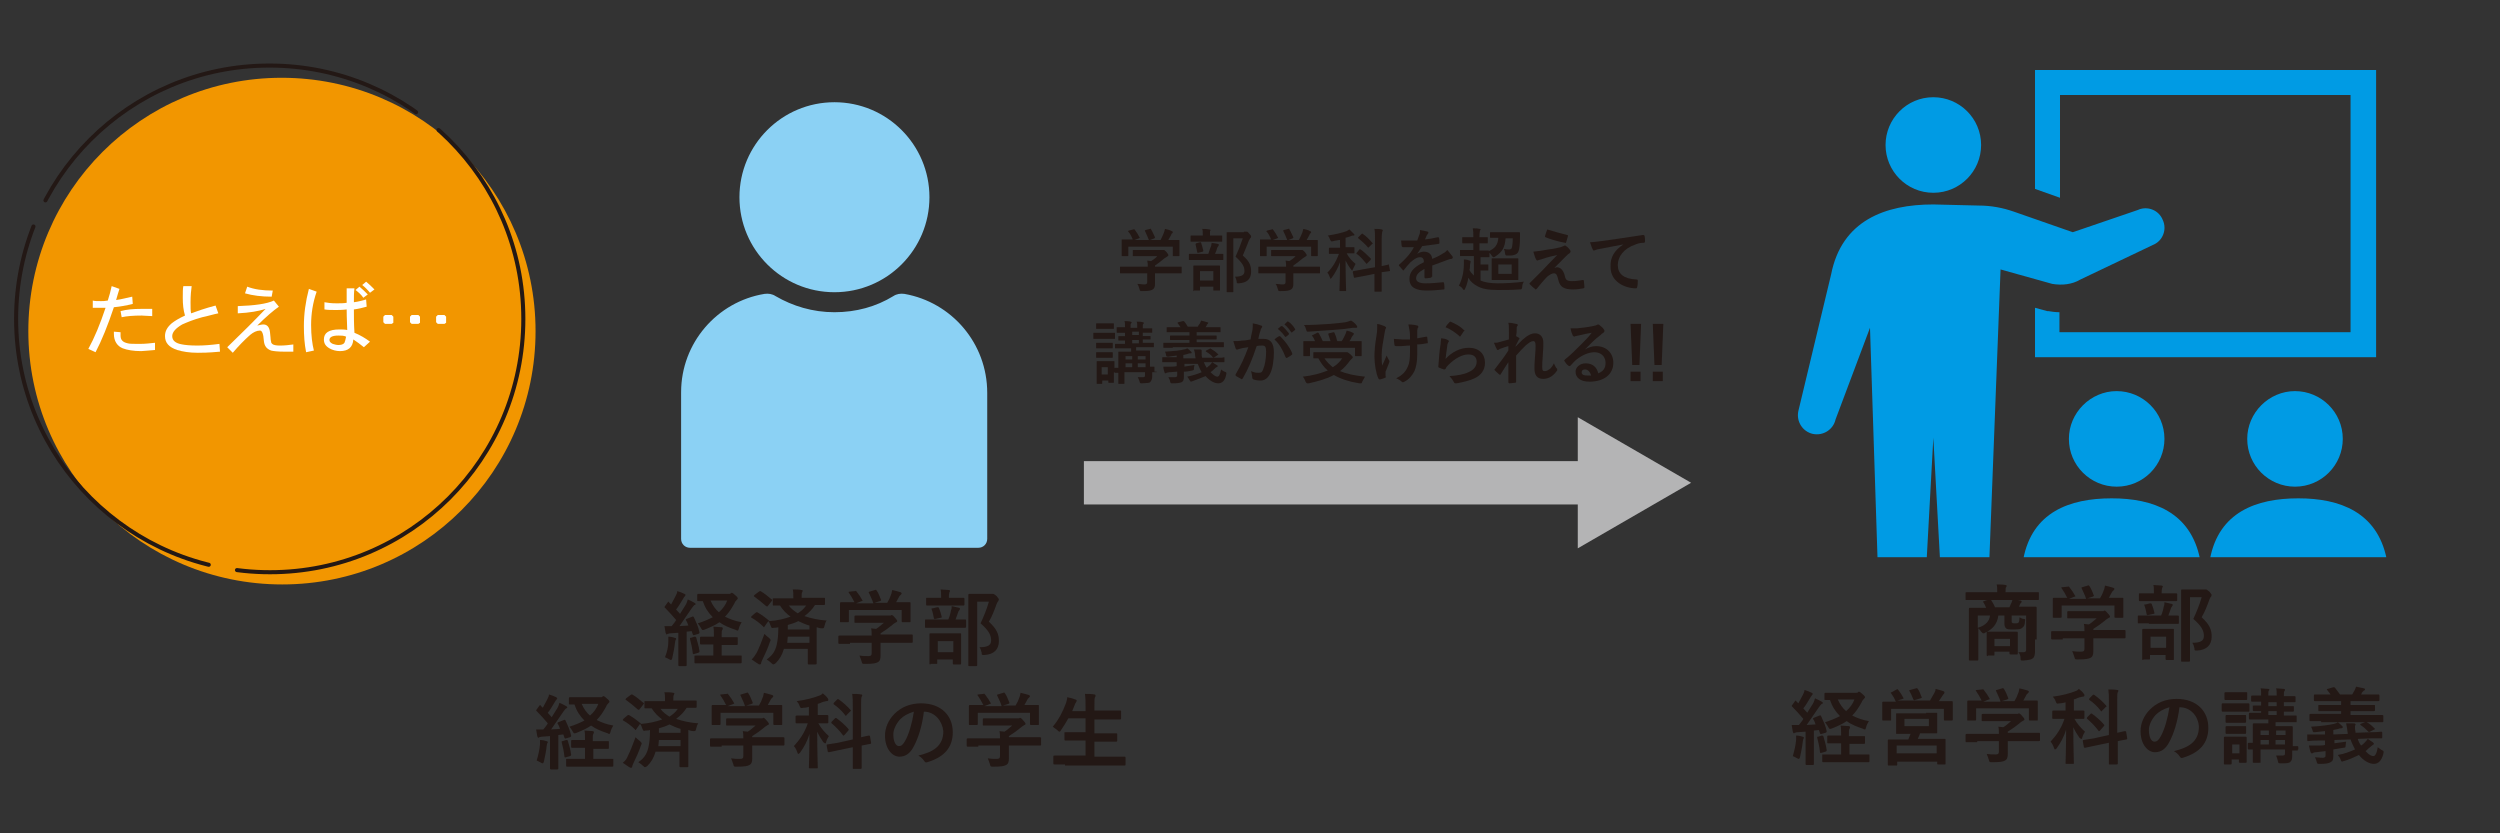 <?xml version="1.0" encoding="utf-8"?>
<!-- Generator: Adobe Illustrator 28.3.0, SVG Export Plug-In . SVG Version: 6.00 Build 0)  -->
<!DOCTYPE svg PUBLIC "-//W3C//DTD SVG 1.1//EN" "http://www.w3.org/Graphics/SVG/1.1/DTD/svg11.dtd">
<svg version="1.1" id="レイヤー_1" xmlns:x="http://ns.adobe.com/Extensibility/1.0/" xmlns:i="http://ns.adobe.com/AdobeIllustrator/10.0/" xmlns:graph="http://ns.adobe.com/Graphs/1.0/"
	 xmlns="http://www.w3.org/2000/svg" xmlns:xlink="http://www.w3.org/1999/xlink" x="0px" y="0px" viewBox="0 0 450 150"
	 style="enable-background:new 0 0 450 150;" xml:space="preserve">
<rect x="0" y="0" width="450" height="150" fill="#333333" stroke="none"/>
<style type="text/css">
	.st0{fill:#F29600;}
	
		.st1{fill:none;stroke:#231815;stroke-width:0.733;stroke-linecap:round;stroke-linejoin:round;stroke-miterlimit:10;stroke-dasharray:77.599,5.173;}
	.st2{fill:#FFFFFF;}
	.st3{fill:#B4B4B5;}
	.st4{fill:#8BD1F4;}
	.st5{fill:#231815;}
	.st6{clip-path:url(#SVGID_00000004547360258228288170000000727202764120996499_);fill:#009BE4;}
	
		.st7{fill:none;stroke:#231815;stroke-width:0.733;stroke-linecap:round;stroke-linejoin:round;stroke-miterlimit:10;stroke-dasharray:77.6,5.173;}
	.st8{clip-path:url(#SVGID_00000036242366511006863720000006140179245435535797_);fill:#8BD1F4;}
	.st9{fill:#009BE4;}
	.st10{fill:#009BE4;stroke:#FFFFFF;stroke-width:0.452;stroke-miterlimit:10;}
</style>
<g>
	<g>
		<g>
			<path class="st0" d="M96.4,59.6c0,25.2-20.4,45.6-45.6,45.6S5.1,84.8,5.1,59.6c0-25.2,20.4-45.6,45.6-45.6S96.4,34.4,96.4,59.6z"
				/>
			<path class="st1" d="M94.2,57.4c0,25.2-20.4,45.6-45.6,45.6S2.9,82.6,2.9,57.4c0-25.2,20.4-45.6,45.6-45.6S94.2,32.2,94.2,57.4z"
				/>
			<rect x="88.3" y="97.4" class="st1" width="0" height="8.3"/>
		</g>
		<g>
			<path class="st2" d="M20.5,55.3c-1.1,3.3-2.2,6-3.3,8.1l-1.3-0.6c1.1-2,2.1-4.4,3.1-7.4c-0.3,0-0.6,0-1.1,0c-0.4,0-0.7,0-1.2,0
				v-1.3c0.3,0.1,0.8,0.1,1.5,0.1c0.3,0,0.7,0,1.2-0.1c0.3-0.9,0.5-1.7,0.7-2.6l1.4,0.5c-0.2,0.6-0.4,1.3-0.6,2
				c0.9-0.1,1.9-0.4,2.9-0.6l0.1,1.3C22.7,55,21.6,55.2,20.5,55.3z M25.4,63.2c-1.4,0-2.5-0.2-3.3-0.5c-1-0.4-1.6-1.3-1.6-2.6v-0.4
				l1.2,0.1v0.6c0,0.8,0.4,1.2,1.3,1.4c0.3,0.1,1.1,0.1,2.2,0.1c0.9,0,1.8-0.1,2.7-0.2V63C26.6,63.1,25.7,63.2,25.4,63.2z
				 M27.4,56.9c-0.7,0-1.4-0.1-1.9-0.1c-1.5,0-2.7,0.1-3.6,0.3L21.7,56c1.1-0.3,2.3-0.4,3.7-0.4h2L27.4,56.9z"/>
			<path class="st2" d="M35.6,63.5c-1.5,0-2.7-0.2-3.7-0.5c-1.5-0.5-2.2-1.3-2.2-2.5c0-0.9,0.4-1.6,1.2-2.3c0.5-0.4,1.3-0.9,2.4-1.4
				c-0.3-1-0.4-2-0.4-3.2c0-0.9,0-1.7,0.1-2.1h1.5c-0.1,0.7-0.2,1.7-0.2,2.9c0,0.9,0,1.6,0.1,2c1.1-0.4,2.5-0.9,4.4-1.4l0.5,1.4
				c-1,0.2-1.9,0.5-2.9,0.7c-1.5,0.4-2.7,0.9-3.6,1.3c-1.2,0.7-1.8,1.4-1.8,2.1c0,0.8,0.6,1.3,1.8,1.5c0.5,0.1,1.4,0.2,2.7,0.2
				c1.2,0,2.5-0.1,4-0.3l0.1,1.4C37.5,63.5,36.2,63.5,35.6,63.5z"/>
			<path class="st2" d="M51.2,63.3c-1.2,0-2-0.1-2.4-0.2c-0.8-0.3-1.2-0.8-1.3-1.7l-0.1-0.9c-0.1-0.6-0.3-1-0.6-1
				c-0.6,0-1.2,0.3-1.8,0.8c-1,0.9-2,1.9-3.1,3.2l-1-1c2.7-2.6,5-4.9,6.9-6.9c-1.2,0.4-2.9,0.7-5,0.8v-1.3c3-0.1,5.2-0.4,6.5-1
				l0.9,1.1c-1,0.7-2.3,1.8-3.9,3.4c0.5-0.1,0.8-0.2,1.1-0.2c0.7,0,1.1,0.5,1.2,1.4l0.1,1c0,0.4,0.1,0.6,0.1,0.7
				c0,0.2,0.1,0.3,0.2,0.4c0.2,0.2,0.7,0.3,1.4,0.3c0.8,0,1.7-0.1,2.4-0.2v1.3C52.1,63.3,51.5,63.3,51.2,63.3z M48.9,53.4
				c-1.8,0-3.4-0.2-4.8-0.6l0.4-1.2c1.3,0.5,2.8,0.7,4.6,0.7L48.9,53.4z"/>
			<path class="st2" d="M56,58.5c0,1.9,0.2,3.4,0.5,4.6l-1.4,0.3c-0.3-1.5-0.4-3-0.4-4.7c0-2.2,0.3-4.4,0.9-6.7l1.4,0.5
				C56.3,54.5,56,56.5,56,58.5z M65.5,62.5c-0.6-0.5-1.3-1-1.9-1.4c-0.1,1.4-0.9,2.1-2.4,2.1c-0.7,0-1.4-0.2-1.9-0.5
				c-0.7-0.4-1-0.9-1-1.6c0-1.2,0.9-1.8,2.8-1.8c0.4,0,0.9,0,1.4,0.1c0-0.8-0.1-2-0.1-3.7c-0.8,0.1-1.5,0.1-1.9,0.1
				c-0.8,0-1.5,0-2.1-0.1v-1.3c0.5,0.1,1.2,0.2,2.2,0.2c0.6,0,1.3,0,1.8-0.1c0-1,0-1.9,0-2.6h1.4c-0.1,0.7-0.1,1.5-0.1,2.5
				c0.8-0.1,1.5-0.3,2.2-0.5l0.1,1.3c-0.7,0.2-1.5,0.4-2.3,0.5c0,1.2,0,2.6,0.1,4.2c1,0.4,2,1,2.8,1.6L65.5,62.5z M60.9,60.4
				c-1.1,0-1.6,0.3-1.6,0.8c0,0.3,0.2,0.5,0.6,0.7c0.3,0.1,0.7,0.2,1,0.2c0.5,0,0.9-0.1,1.1-0.4c0.1-0.2,0.2-0.6,0.3-1.1
				C61.9,60.4,61.4,60.4,60.9,60.4z M65.4,53.6c-0.4-0.6-0.9-1-1.4-1.4l0.7-0.6c0.5,0.4,1,0.9,1.5,1.4L65.4,53.6z M66.6,52.7
				c-0.4-0.5-0.9-1-1.4-1.4l0.7-0.6c0.5,0.4,1,0.9,1.5,1.4L66.6,52.7z"/>
			<path class="st2" d="M70.5,58.3h-1.2l-0.3-0.3V57l0.3-0.3h1.2l0.3,0.3v1.1L70.5,58.3z M75.3,58.3h-1.2l-0.3-0.3V57l0.3-0.3h1.2
				l0.3,0.3v1.1L75.3,58.3z M80,58.3h-1.2l-0.3-0.3V57l0.3-0.3H80l0.3,0.3v1.1L80,58.3z"/>
		</g>
	</g>
	<polygon class="st3" points="304.4,86.9 284,75.1 284,83 195.1,83 195.1,90.8 284,90.8 284,98.7 	"/>
	<g>
		<g>
			<g>
				<circle class="st4" cx="150.2" cy="35.5" r="17.1"/>
			</g>
		</g>
		<path class="st4" d="M162.8,52.9c-0.7-0.1-1.4,0-2,0.4c-3.1,1.9-6.7,2.9-10.6,2.9c-3.9,0-7.5-1.1-10.6-2.9c-0.6-0.4-1.3-0.5-2-0.4
			c-8.5,1.4-15,8.8-15,17.7V97c0,0.9,0.7,1.6,1.6,1.6h51.9c0.9,0,1.6-0.7,1.6-1.6V70.7C177.7,61.8,171.3,54.4,162.8,52.9z"/>
	</g>
	<g>
		<g>
			<path class="st5" d="M124.6,111c0.2-0.1,0.2,0,0.3,0.1c0.4,0.9,0.8,1.7,1,2.7c0,0.2,0,0.2-0.2,0.3l-0.7,0.2
				c-0.2,0.1-0.2,0-0.3-0.1l-0.2-0.6l-0.9,0.1v4.1c0,1.4,0,1.9,0,1.9c0,0.1,0,0.2-0.2,0.2h-1.1c-0.1,0-0.2,0-0.2-0.2
				c0-0.1,0-0.6,0-1.9v-3.9l-1.4,0.1c-0.3,0-0.4,0.1-0.5,0.1c-0.1,0-0.1,0.1-0.2,0.1c-0.1,0-0.1-0.1-0.2-0.3
				c-0.1-0.4-0.1-0.8-0.2-1.2c0.4,0,0.8,0,1.3,0c0.3-0.4,0.6-0.7,0.8-1.1c-0.6-0.7-1.3-1.5-2-2.2c-0.1-0.1-0.1-0.1-0.1-0.1
				c0,0,0-0.1,0.1-0.2l0.5-0.7c0.1-0.1,0.1-0.1,0.1-0.1s0.1,0,0.1,0.1l0.4,0.4c0.3-0.5,0.5-1,0.8-1.5c0.2-0.4,0.3-0.6,0.3-0.9
				c0.4,0.1,0.9,0.3,1.3,0.5c0.1,0.1,0.2,0.1,0.2,0.2c0,0.1-0.1,0.1-0.1,0.2c-0.1,0.1-0.2,0.2-0.3,0.4c-0.5,0.8-0.8,1.4-1.3,2
				c0.2,0.3,0.5,0.5,0.7,0.8c0.3-0.5,0.7-1.1,1-1.6c0.2-0.3,0.3-0.7,0.4-1c0.4,0.2,0.9,0.4,1.2,0.6c0.1,0.1,0.2,0.1,0.2,0.2
				c0,0.1,0,0.2-0.2,0.2c-0.1,0.1-0.3,0.3-0.5,0.6c-0.8,1.2-1.6,2.3-2.2,3.2c0.5,0,1.1-0.1,1.6-0.1c-0.1-0.3-0.2-0.6-0.4-0.9
				c-0.1-0.1-0.1-0.2,0.1-0.3L124.6,111z M120.3,115.4c0-0.3,0-0.5,0-0.8c0.4,0,0.9,0.1,1.1,0.2c0.2,0,0.3,0.1,0.3,0.2
				c0,0.1,0,0.1-0.1,0.2c0,0.1-0.1,0.3-0.1,0.5c-0.1,0.9-0.3,1.9-0.5,2.8c-0.1,0.2-0.1,0.3-0.2,0.3c-0.1,0-0.1,0-0.3-0.1
				c-0.3-0.2-0.6-0.3-0.8-0.4C120.1,117.3,120.3,116.4,120.3,115.4z M125,114.6c0.2,0,0.2,0,0.3,0.1c0.2,0.8,0.5,1.6,0.6,2.5
				c0,0.2,0,0.2-0.2,0.3l-0.7,0.2c-0.2,0.1-0.3,0-0.3-0.1c-0.1-1-0.3-1.8-0.5-2.6c0-0.2,0-0.2,0.2-0.2L125,114.6z M129.9,116v2h1.4
				c1.4,0,1.9,0,2,0c0.2,0,0.2,0,0.2,0.1v1.1c0,0.1,0,0.2-0.2,0.2c-0.1,0-0.6,0-2,0h-4.1c-1.4,0-1.9,0-2,0c-0.1,0-0.2,0-0.2-0.2
				v-1.1c0-0.1,0-0.1,0.2-0.1c0.1,0,0.6,0,2,0h1.2v-2H128c-1.3,0-1.7,0-1.8,0c-0.1,0-0.2,0-0.2-0.2v-1c0-0.1,0-0.2,0.2-0.2
				c0.1,0,0.5,0,1.8,0h0.5v-0.3c0-0.7,0-1.1-0.1-1.5c0.5,0,1,0.1,1.5,0.1c0.1,0,0.2,0.1,0.2,0.2c0,0.1,0,0.2-0.1,0.3
				c-0.1,0.2-0.1,0.4-0.1,0.9v0.4h0.9c1.3,0,1.7,0,1.8,0c0.2,0,0.2,0,0.2,0.2v1c0,0.1,0,0.2-0.2,0.2c-0.1,0-0.5,0-1.8,0H129.9z
				 M131.2,106.9c0.2,0,0.3,0,0.3-0.1c0.1,0,0.1-0.1,0.2-0.1c0.1,0,0.3,0.1,0.6,0.4c0.4,0.3,0.5,0.5,0.5,0.6s0,0.1-0.2,0.3
				c-0.1,0.1-0.3,0.3-0.4,0.6c-0.5,0.9-1,1.7-1.7,2.4c0.8,0.4,1.8,0.8,3,1c-0.2,0.3-0.4,0.7-0.5,1.1c-0.1,0.3-0.1,0.4-0.2,0.4
				c-0.1,0-0.2,0-0.3-0.1c-1.2-0.4-2.2-0.8-3-1.4c-0.7,0.5-1.6,0.9-2.6,1.3c-0.2,0.1-0.3,0.1-0.4,0.1c-0.1,0-0.2-0.1-0.3-0.3
				c-0.2-0.4-0.4-0.6-0.6-0.9c1-0.3,1.9-0.7,2.7-1.1c-0.8-0.8-1.4-1.7-1.8-2.9c-0.5,0-0.7,0-0.8,0c-0.1,0-0.2,0-0.2-0.1v-1
				c0-0.1,0-0.2,0.2-0.2c0.1,0,0.5,0,1.9,0H131.2z M127.9,108.1c0.4,0.9,0.9,1.6,1.5,2.1c0.7-0.6,1.2-1.3,1.5-2.1H127.9z"/>
			<path class="st5" d="M136,110.3c0.1-0.1,0.2-0.1,0.3-0.1c0.7,0.4,1.4,0.9,2.1,1.5c0.1,0.1,0.1,0.1,0.1,0.1
				c1.4-0.1,2.7-0.4,3.8-0.8c-0.7-0.5-1.4-1.2-1.9-2c-0.7,0-1,0-1.1,0c-0.2,0-0.2,0-0.2-0.2v-1c0-0.1,0-0.1,0.2-0.1c0.1,0,0.6,0,2,0
				h1.5v-0.2c0-0.5,0-1-0.1-1.4c0.5,0,1.1,0,1.6,0.1c0.1,0,0.2,0.1,0.2,0.1c0,0.1-0.1,0.2-0.1,0.3c-0.1,0.1-0.1,0.3-0.1,0.8v0.2h2
				c1.5,0,2,0,2,0c0.1,0,0.2,0,0.2,0.1v1c0,0.1,0,0.2-0.2,0.2c-0.1,0-0.5,0-1.6,0c-0.5,0.8-1.1,1.4-1.9,2c1.2,0.4,2.5,0.7,4,0.8
				c-0.2,0.2-0.3,0.6-0.4,1c-0.1,0.4-0.1,0.4-0.5,0.4c-0.3,0-0.6-0.1-0.9-0.2v4.7c0,1.2,0,1.7,0,1.8c0,0.1,0,0.2-0.2,0.2h-1.2
				c-0.1,0-0.2,0-0.2-0.2c0-0.1,0-0.7,0-1.8v-0.8h-4.3c-0.3,1.1-0.8,1.9-1.5,2.6c-0.2,0.1-0.3,0.2-0.4,0.2s-0.2-0.1-0.3-0.2
				c-0.3-0.3-0.6-0.5-0.9-0.7c1-0.7,1.5-1.4,1.8-2.6c0.2-0.9,0.3-1.8,0.3-3.2c-0.3,0.1-0.6,0.1-0.8,0.1c-0.4,0.1-0.4,0.1-0.6-0.4
				c-0.1-0.3-0.2-0.6-0.4-0.8l-0.7,1c0,0.1-0.1,0.1-0.1,0.1c0,0-0.1,0-0.1-0.1c-0.6-0.6-1.4-1.2-2.1-1.6c-0.1,0-0.1-0.1-0.1-0.1
				c0,0,0-0.1,0.1-0.2L136,110.3z M136.2,117.5c0.4-0.8,0.9-2,1.4-3.4c0.2,0.2,0.5,0.5,0.8,0.7c0.2,0.2,0.3,0.3,0.3,0.4
				c0,0.1,0,0.2-0.1,0.3c-0.4,1.2-0.9,2.3-1.4,3.3c-0.1,0.3-0.2,0.4-0.2,0.6c0,0.1-0.1,0.2-0.2,0.2c-0.1,0-0.2,0-0.3-0.1
				c-0.4-0.2-0.7-0.5-1.2-0.8C135.7,118.3,135.9,118,136.2,117.5z M136.6,106.5c0.1-0.1,0.2-0.1,0.3-0.1c0.7,0.4,1.4,1,2,1.5
				c0.1,0,0.1,0.1,0.1,0.1s0,0.1-0.1,0.2l-0.7,0.9c-0.1,0.1-0.1,0.1-0.3,0c-0.7-0.6-1.4-1.2-2.1-1.7c-0.1,0-0.1-0.1-0.1-0.1
				c0,0,0-0.1,0.1-0.2L136.6,106.5z M145.7,115.7v-1.1h-3.9c0,0.4-0.1,0.8-0.1,1.1H145.7z M141.8,113.3h3.9v-0.7
				c-0.7-0.2-1.4-0.5-2-0.8c-0.6,0.3-1.2,0.5-1.9,0.7V113.3z M142,109c0.4,0.6,1,1,1.6,1.4c0.6-0.4,1.1-0.8,1.5-1.4H142z"/>
			<path class="st5" d="M153,115.9c-1.3,0-1.8,0-1.9,0c-0.1,0-0.2,0-0.2-0.2v-1.1c0-0.1,0-0.2,0.2-0.2c0.1,0,0.5,0,1.9,0h3.9
				c0-0.5,0-0.9-0.1-1.3l0.9,0.1c0.5-0.3,0.9-0.7,1.4-1.1h-3.2c-1.4,0-1.8,0-1.9,0c-0.1,0-0.2,0-0.2-0.1v-1c0-0.1,0-0.2,0.2-0.2
				c0.1,0,0.6,0,1.9,0h4c0.2,0,0.3,0,0.4,0c0.1,0,0.1-0.1,0.2-0.1c0.1,0,0.3,0.1,0.6,0.5c0.3,0.3,0.4,0.5,0.4,0.6
				c0,0.1-0.1,0.2-0.2,0.2c-0.1,0.1-0.4,0.2-0.7,0.5c-0.6,0.5-1.3,1-2.1,1.5v0.2h3.7c1.3,0,1.8,0,1.9,0c0.1,0,0.2,0,0.2,0.2v1.1
				c0,0.1,0,0.2-0.2,0.2c-0.1,0-0.5,0-1.9,0h-3.7v1c0,0.4,0,0.9,0,1.3c0,0.6-0.1,1-0.5,1.2c-0.4,0.2-0.8,0.3-2.3,0.3
				c-0.5,0-0.5,0-0.6-0.4c-0.1-0.4-0.3-0.8-0.4-1.1c0.6,0.1,1,0.1,1.6,0.1c0.4,0,0.6-0.1,0.6-0.5v-1.9H153z M153.9,106.4
				c0.2-0.1,0.2,0,0.3,0.1c0.4,0.5,0.8,1.1,1,1.5c0.1,0.1,0.1,0.2-0.1,0.2l-1,0.4h3.1c-0.2-0.7-0.6-1.4-0.8-1.9
				c-0.1-0.1,0-0.2,0.1-0.2l1-0.3c0.2-0.1,0.2,0,0.3,0.1c0.3,0.4,0.6,1.2,0.8,1.7c0,0.1,0,0.1-0.2,0.2l-1,0.3h2.3
				c0.3-0.5,0.5-0.9,0.7-1.5c0.1-0.2,0.1-0.4,0.2-0.8c0.5,0.1,1.1,0.3,1.5,0.4c0.1,0.1,0.2,0.1,0.2,0.2s-0.1,0.2-0.1,0.2
				c-0.1,0.1-0.2,0.2-0.3,0.3c-0.2,0.4-0.4,0.7-0.6,1.1h0.4c1.4,0,1.9,0,2,0c0.2,0,0.2,0,0.2,0.2c0,0.1,0,0.4,0,0.8v0.7
				c0,1.3,0,1.6,0,1.7c0,0.2,0,0.2-0.2,0.2h-1.2c-0.1,0-0.2,0-0.2-0.2v-2h-9.5v2c0,0.1,0,0.2-0.2,0.2h-1.2c-0.2,0-0.2,0-0.2-0.2
				c0-0.1,0-0.3,0-1.7v-0.6c0-0.5,0-0.8,0-0.9c0-0.1,0-0.2,0.2-0.2c0.1,0,0.6,0,2,0h0.4c-0.3-0.6-0.7-1.3-1-1.7
				c-0.1-0.1-0.1-0.2,0.1-0.2L153.9,106.4z"/>
			<path class="st5" d="M168.5,113c-1.4,0-1.8,0-1.9,0c-0.1,0-0.1,0-0.1-0.2v-1.1c0-0.1,0-0.2,0.1-0.2c0.1,0,0.5,0,1.9,0h2.2
				c0.3-0.7,0.4-1.2,0.5-1.7c0.1-0.2,0.1-0.4,0.1-0.7c0.4,0.1,0.9,0.2,1.3,0.3c0.1,0,0.2,0.1,0.2,0.2c0,0.1-0.1,0.2-0.1,0.2
				c-0.1,0.1-0.1,0.2-0.2,0.3c-0.1,0.4-0.3,0.8-0.5,1.4c1.2,0,1.6,0,1.7,0c0.1,0,0.2,0,0.2,0.2v1.1c0,0.1,0,0.2-0.2,0.2
				c-0.1,0-0.5,0-1.9,0H168.5z M168.7,109c-1.3,0-1.7,0-1.8,0c-0.1,0-0.2,0-0.2-0.2v-1c0-0.2,0-0.2,0.2-0.2c0.1,0,0.5,0,1.8,0h0.7
				v-0.3c0-0.5,0-0.9-0.1-1.2c0.5,0,1,0.1,1.5,0.1c0.1,0,0.2,0.1,0.2,0.1c0,0.1,0,0.2-0.1,0.3c0,0.1-0.1,0.3-0.1,0.7v0.3h0.8
				c1.3,0,1.7,0,1.8,0c0.1,0,0.2,0,0.2,0.2v1c0,0.1,0,0.2-0.2,0.2c-0.1,0-0.5,0-1.8,0H168.7z M167.5,119.6c-0.1,0-0.2,0-0.2-0.1
				c0-0.1,0-0.5,0-2.5v-1.1c0-1.2,0-1.6,0-1.7c0-0.1,0-0.2,0.2-0.2c0.1,0,0.5,0,1.6,0h2.1c1.2,0,1.6,0,1.6,0c0.2,0,0.2,0,0.2,0.2
				c0,0.1,0,0.5,0,1.5v1.2c0,2,0,2.4,0,2.5c0,0.2,0,0.2-0.2,0.2h-1.1c-0.1,0-0.2,0-0.2-0.2v-0.7h-2.8v0.7c0,0.1,0,0.1-0.2,0.1H167.5
				z M168.4,111.4c-0.2,0.1-0.2,0-0.3-0.1c-0.1-0.5-0.2-1.1-0.4-1.6c-0.1-0.2,0-0.2,0.2-0.2l0.8-0.2c0.2,0,0.2,0,0.3,0.1
				c0.2,0.5,0.4,1.1,0.5,1.6c0,0.2,0,0.2-0.2,0.2L168.4,111.4z M168.8,117.4h2.8v-2h-2.8V117.4z M178.2,106.9c0.2,0,0.3,0,0.4,0
				c0.1,0,0.1,0,0.2,0c0.1,0,0.2,0.1,0.6,0.4c0.3,0.4,0.4,0.5,0.4,0.6s-0.1,0.2-0.1,0.3c-0.1,0.1-0.2,0.2-0.3,0.5
				c-0.4,1.1-0.8,2.2-1.4,3.2c1.5,1.4,1.8,2.3,1.8,3.5c0,1.5-0.9,2.4-2.6,2.5c-0.5,0-0.5,0-0.5-0.4c-0.1-0.4-0.2-0.8-0.4-1
				c1.4,0,2.1-0.3,2.1-1.2c0-0.9-0.3-1.7-1.9-3.1c0.6-1.3,1.1-2.5,1.5-3.9h-2.1v8.3c0,2,0,3,0,3.1c0,0.1,0,0.2-0.2,0.2h-1.2
				c-0.2,0-0.2,0-0.2-0.2c0-0.1,0-1.1,0-3.1v-6.4c0-2,0-3,0-3.1c0-0.1,0-0.2,0.2-0.2c0.1,0,0.5,0,1.3,0H178.2z"/>
			<path class="st5" d="M101.5,129.6c0.2-0.1,0.2,0,0.3,0.1c0.4,0.9,0.8,1.7,1,2.7c0,0.2,0,0.2-0.2,0.3l-0.7,0.2
				c-0.2,0.1-0.2,0-0.3-0.1l-0.2-0.6l-0.9,0.1v4.1c0,1.4,0,1.9,0,1.9c0,0.1,0,0.2-0.2,0.2h-1.1c-0.1,0-0.2,0-0.2-0.2
				c0-0.1,0-0.6,0-1.9v-3.9l-1.4,0.1c-0.3,0-0.4,0.1-0.5,0.1c-0.1,0-0.1,0.1-0.2,0.1c-0.1,0-0.1-0.1-0.2-0.3
				c-0.1-0.4-0.1-0.8-0.2-1.2c0.4,0,0.8,0,1.3,0c0.3-0.4,0.6-0.7,0.8-1.1c-0.6-0.7-1.3-1.5-2-2.2c-0.1-0.1-0.1-0.1-0.1-0.1
				s0-0.1,0.1-0.2l0.5-0.7c0.1-0.1,0.1-0.1,0.1-0.1s0.1,0,0.1,0.1l0.4,0.4c0.3-0.5,0.5-1,0.8-1.5c0.2-0.4,0.3-0.6,0.3-0.9
				c0.4,0.1,0.9,0.3,1.3,0.5c0.1,0.1,0.2,0.1,0.2,0.2c0,0.1-0.1,0.1-0.1,0.2c-0.1,0.1-0.2,0.2-0.3,0.4c-0.5,0.8-0.8,1.4-1.3,2
				c0.2,0.3,0.5,0.5,0.7,0.8c0.3-0.5,0.7-1.1,1-1.6c0.2-0.3,0.3-0.7,0.4-1c0.4,0.2,0.9,0.4,1.2,0.6c0.1,0.1,0.2,0.1,0.2,0.2
				c0,0.1,0,0.2-0.2,0.2c-0.1,0.1-0.3,0.3-0.5,0.6c-0.8,1.2-1.6,2.3-2.2,3.2c0.5,0,1.1-0.1,1.6-0.1c-0.1-0.3-0.2-0.6-0.4-0.9
				c-0.1-0.1-0.1-0.2,0.1-0.3L101.5,129.6z M97.2,134c0-0.3,0-0.5,0-0.8c0.4,0,0.9,0.1,1.1,0.2c0.2,0,0.3,0.1,0.3,0.2
				c0,0.1,0,0.1-0.1,0.2c0,0.1-0.1,0.3-0.1,0.5c-0.1,0.9-0.3,1.9-0.5,2.8c-0.1,0.2-0.1,0.3-0.2,0.3c-0.1,0-0.1,0-0.3-0.1
				c-0.3-0.2-0.6-0.3-0.8-0.4C96.9,135.9,97.1,135,97.2,134z M101.9,133.2c0.2,0,0.2,0,0.3,0.1c0.2,0.8,0.5,1.6,0.6,2.5
				c0,0.2,0,0.2-0.2,0.3l-0.7,0.2c-0.2,0.1-0.3,0-0.3-0.1c-0.1-1-0.3-1.8-0.5-2.6c0-0.2,0-0.2,0.2-0.2L101.9,133.2z M106.8,134.6v2
				h1.4c1.4,0,1.9,0,2,0c0.2,0,0.2,0,0.2,0.1v1.1c0,0.1,0,0.2-0.2,0.2c-0.1,0-0.6,0-2,0h-4.1c-1.4,0-1.9,0-2,0c-0.1,0-0.2,0-0.2-0.2
				v-1.1c0-0.1,0-0.1,0.2-0.1c0.1,0,0.6,0,2,0h1.2v-2h-0.5c-1.3,0-1.7,0-1.8,0c-0.1,0-0.2,0-0.2-0.2v-1c0-0.1,0-0.2,0.2-0.2
				c0.1,0,0.5,0,1.8,0h0.5V133c0-0.7,0-1.1-0.1-1.5c0.5,0,1,0.1,1.5,0.1c0.1,0,0.2,0.1,0.2,0.2c0,0.1,0,0.2-0.1,0.3
				c-0.1,0.2-0.1,0.4-0.1,0.9v0.4h0.9c1.3,0,1.7,0,1.8,0c0.2,0,0.2,0,0.2,0.2v1c0,0.1,0,0.2-0.2,0.2c-0.1,0-0.5,0-1.8,0H106.8z
				 M108.1,125.5c0.2,0,0.3,0,0.3-0.1c0.1,0,0.1-0.1,0.2-0.1c0.1,0,0.3,0.1,0.6,0.4c0.4,0.3,0.5,0.5,0.5,0.6c0,0.1,0,0.1-0.2,0.3
				c-0.1,0.1-0.3,0.3-0.4,0.6c-0.5,0.9-1,1.7-1.7,2.4c0.8,0.4,1.8,0.8,3,1c-0.2,0.3-0.4,0.7-0.5,1.1c-0.1,0.3-0.1,0.4-0.2,0.4
				c-0.1,0-0.2,0-0.3-0.1c-1.2-0.4-2.2-0.8-3-1.4c-0.7,0.5-1.6,0.9-2.6,1.3c-0.2,0.1-0.3,0.1-0.4,0.1c-0.1,0-0.2-0.1-0.3-0.3
				c-0.2-0.4-0.4-0.6-0.6-0.9c1-0.3,1.9-0.7,2.7-1.1c-0.8-0.8-1.4-1.7-1.8-2.9c-0.5,0-0.7,0-0.8,0c-0.1,0-0.2,0-0.2-0.1v-1
				c0-0.1,0-0.2,0.2-0.2c0.1,0,0.5,0,1.9,0H108.1z M104.7,126.7c0.4,0.9,0.9,1.6,1.5,2.1c0.7-0.6,1.2-1.3,1.5-2.1H104.7z"/>
			<path class="st5" d="M112.9,128.8c0.1-0.1,0.2-0.1,0.3-0.1c0.7,0.4,1.4,0.9,2.1,1.5c0.1,0.1,0.1,0.1,0.1,0.1
				c1.4-0.1,2.7-0.4,3.8-0.8c-0.7-0.5-1.4-1.2-1.9-2c-0.7,0-1,0-1.1,0c-0.2,0-0.2,0-0.2-0.2v-1c0-0.1,0-0.1,0.2-0.1c0.1,0,0.6,0,2,0
				h1.5v-0.2c0-0.5,0-1-0.1-1.4c0.5,0,1.1,0,1.6,0.1c0.1,0,0.2,0.1,0.2,0.1c0,0.1-0.1,0.2-0.1,0.3c-0.1,0.1-0.1,0.3-0.1,0.8v0.2h2
				c1.5,0,2,0,2,0c0.1,0,0.2,0,0.2,0.1v1c0,0.1,0,0.2-0.2,0.2c-0.1,0-0.5,0-1.6,0c-0.5,0.8-1.1,1.4-1.9,2c1.2,0.4,2.5,0.7,4,0.8
				c-0.2,0.2-0.3,0.6-0.4,1c-0.1,0.4-0.1,0.4-0.5,0.4c-0.3,0-0.6-0.1-0.9-0.2v4.7c0,1.2,0,1.7,0,1.8c0,0.1,0,0.2-0.2,0.2h-1.2
				c-0.1,0-0.2,0-0.2-0.2c0-0.1,0-0.7,0-1.8v-0.8h-4.3c-0.3,1.1-0.8,1.9-1.5,2.6c-0.2,0.1-0.3,0.2-0.4,0.2s-0.2-0.1-0.3-0.2
				c-0.3-0.3-0.6-0.5-0.9-0.7c1-0.7,1.5-1.4,1.8-2.6c0.2-0.9,0.3-1.8,0.3-3.2c-0.3,0.1-0.6,0.1-0.8,0.1c-0.4,0.1-0.4,0.1-0.6-0.4
				c-0.1-0.3-0.2-0.6-0.4-0.8l-0.7,1c0,0.1-0.1,0.1-0.1,0.1c0,0-0.1,0-0.1-0.1c-0.6-0.6-1.4-1.2-2.1-1.6c-0.1,0-0.1-0.1-0.1-0.1
				c0,0,0-0.1,0.1-0.2L112.9,128.8z M113,136.1c0.4-0.8,0.9-2,1.4-3.4c0.2,0.2,0.5,0.5,0.8,0.7c0.2,0.2,0.3,0.3,0.3,0.4
				c0,0.1,0,0.2-0.1,0.3c-0.4,1.2-0.9,2.3-1.4,3.3c-0.1,0.3-0.2,0.4-0.2,0.6c0,0.1-0.1,0.2-0.2,0.2c-0.1,0-0.2,0-0.3-0.1
				c-0.4-0.2-0.7-0.5-1.2-0.8C112.6,136.9,112.8,136.6,113,136.1z M113.5,125.1c0.1-0.1,0.2-0.1,0.3-0.1c0.7,0.4,1.4,1,2,1.5
				c0.1,0,0.1,0.1,0.1,0.1s0,0.1-0.1,0.2l-0.7,0.9c-0.1,0.1-0.1,0.1-0.3,0c-0.7-0.6-1.4-1.2-2.1-1.7c-0.1,0-0.1-0.1-0.1-0.1
				c0,0,0-0.1,0.1-0.2L113.5,125.1z M122.5,134.3v-1.1h-3.9c0,0.4-0.1,0.8-0.1,1.1H122.5z M118.6,131.9h3.9v-0.7
				c-0.7-0.2-1.4-0.5-2-0.8c-0.6,0.3-1.2,0.5-1.9,0.7V131.9z M118.9,127.6c0.4,0.6,1,1,1.6,1.4c0.6-0.4,1.1-0.8,1.5-1.4H118.9z"/>
			<path class="st5" d="M129.9,134.4c-1.3,0-1.8,0-1.9,0c-0.1,0-0.2,0-0.2-0.2v-1.1c0-0.1,0-0.2,0.2-0.2c0.1,0,0.5,0,1.9,0h3.9
				c0-0.5,0-0.9-0.1-1.3l0.9,0.1c0.5-0.3,0.9-0.7,1.4-1.1h-3.2c-1.4,0-1.8,0-1.9,0c-0.1,0-0.2,0-0.2-0.1v-1c0-0.1,0-0.2,0.2-0.2
				c0.1,0,0.6,0,1.9,0h4c0.2,0,0.3,0,0.4,0c0.1,0,0.1-0.1,0.2-0.1c0.1,0,0.3,0.1,0.6,0.5c0.3,0.3,0.4,0.5,0.4,0.6
				c0,0.1-0.1,0.2-0.2,0.2c-0.1,0.1-0.4,0.2-0.7,0.5c-0.6,0.5-1.3,1-2.1,1.5v0.2h3.7c1.3,0,1.8,0,1.9,0c0.1,0,0.2,0,0.2,0.2v1.1
				c0,0.1,0,0.2-0.2,0.2c-0.1,0-0.5,0-1.9,0h-3.7v1c0,0.4,0,0.9,0,1.3c0,0.6-0.1,1-0.5,1.2c-0.4,0.2-0.8,0.3-2.3,0.3
				c-0.5,0-0.5,0-0.6-0.4c-0.1-0.4-0.3-0.8-0.4-1.1c0.6,0.1,1,0.1,1.6,0.1c0.4,0,0.6-0.1,0.6-0.5v-1.9H129.9z M130.8,124.9
				c0.2-0.1,0.2,0,0.3,0.1c0.4,0.5,0.8,1.1,1,1.5c0.1,0.1,0.1,0.2-0.1,0.2l-1,0.4h3.1c-0.2-0.7-0.6-1.4-0.8-1.9
				c-0.1-0.1,0-0.2,0.1-0.2l1-0.3c0.2-0.1,0.2,0,0.3,0.1c0.3,0.4,0.6,1.2,0.8,1.7c0,0.1,0,0.1-0.2,0.2l-1,0.3h2.3
				c0.3-0.5,0.5-0.9,0.7-1.5c0.1-0.2,0.1-0.4,0.2-0.8c0.5,0.1,1.1,0.3,1.5,0.4c0.1,0.1,0.2,0.1,0.2,0.2s-0.1,0.2-0.1,0.2
				c-0.1,0.1-0.2,0.2-0.3,0.3c-0.2,0.4-0.4,0.7-0.6,1.1h0.4c1.4,0,1.9,0,2,0c0.2,0,0.2,0,0.2,0.2c0,0.1,0,0.4,0,0.8v0.7
				c0,1.3,0,1.6,0,1.7c0,0.2,0,0.2-0.2,0.2h-1.2c-0.1,0-0.2,0-0.2-0.2v-2h-9.5v2c0,0.1,0,0.2-0.2,0.2h-1.2c-0.2,0-0.2,0-0.2-0.2
				c0-0.1,0-0.3,0-1.7v-0.6c0-0.5,0-0.8,0-0.9c0-0.1,0-0.2,0.2-0.2c0.1,0,0.6,0,2,0h0.4c-0.3-0.6-0.7-1.3-1-1.7
				c-0.1-0.1-0.1-0.2,0.1-0.2L130.8,124.9z"/>
			<path class="st5" d="M145.8,127.2c-0.4,0.1-0.8,0.2-1.2,0.2c-0.5,0.1-0.5,0.1-0.7-0.4c-0.1-0.3-0.3-0.6-0.5-0.8
				c1.6-0.2,3.1-0.6,4.1-1c0.3-0.1,0.4-0.2,0.6-0.4c0.4,0.3,0.7,0.6,0.9,0.9c0.1,0.1,0.1,0.2,0.1,0.3c0,0.1-0.1,0.2-0.3,0.2
				c-0.2,0-0.3,0.1-0.5,0.1c-0.4,0.1-0.7,0.3-1.1,0.4v2h0.1c1.2,0,1.5,0,1.6,0c0.1,0,0.2,0,0.2,0.2v1.1c0,0.1,0,0.2-0.2,0.2
				c-0.1,0-0.5,0-1.6,0c0.5,0.9,1.2,1.7,1.9,2.3c-0.2,0.3-0.4,0.7-0.5,1.1c0,0.2-0.1,0.2-0.2,0.2c-0.1,0-0.1-0.1-0.3-0.2
				c-0.4-0.6-0.8-1.2-1.1-1.9c0,3.6,0.1,6.1,0.1,6.5c0,0.1,0,0.1-0.2,0.1h-1.2c-0.1,0-0.2,0-0.2-0.1c0-0.3,0.1-2.8,0.1-6.1
				c-0.4,1.4-1,2.4-1.7,3.4c-0.1,0.1-0.2,0.2-0.3,0.2c-0.1,0-0.1-0.1-0.2-0.3c-0.1-0.4-0.4-0.9-0.6-1.1c1-1.1,1.9-2.3,2.5-4.1h-0.4
				c-1.2,0-1.5,0-1.6,0c-0.1,0-0.2,0-0.2-0.2V129c0-0.1,0-0.2,0.2-0.2c0.1,0,0.5,0,1.6,0h0.6V127.2z M153.5,133.1v-6
				c0-1.1,0-1.5-0.1-2.2c0.5,0,1.1,0,1.6,0.1c0.2,0,0.2,0.1,0.2,0.1c0,0.1,0,0.2-0.1,0.3c-0.1,0.2-0.1,0.6-0.1,1.6v5.7
				c0.9-0.2,1.3-0.3,1.4-0.3c0.1,0,0.1,0,0.2,0.1l0.2,1.2c0,0.1,0,0.1-0.1,0.2c-0.1,0-0.6,0.1-1.6,0.3v1.4c0,1.7,0,2.5,0,2.6
				c0,0.1,0,0.2-0.2,0.2h-1.3c-0.1,0-0.1,0-0.1-0.2c0-0.1,0-0.9,0-2.6v-1.1l-2.4,0.5l-1.9,0.4c-0.1,0-0.1,0-0.2-0.1l-0.2-1.1
				c0-0.1,0-0.2,0.1-0.2c0.1,0,0.6-0.1,1.9-0.3L153.5,133.1z M150.3,129.3c0.1-0.1,0.2-0.1,0.3,0c0.7,0.5,1.5,1.2,2.1,1.9
				c0.1,0.1,0.1,0.2,0,0.3l-0.7,0.8c-0.1,0.1-0.1,0.1-0.2,0.1c0,0-0.1,0-0.1-0.1c-0.6-0.8-1.3-1.5-2-2.1c-0.1-0.1-0.1-0.1,0-0.3
				L150.3,129.3z M150.7,125.9c0.1-0.1,0.1-0.1,0.3,0c0.7,0.5,1.5,1.2,2.1,1.9c0,0.1,0.1,0.1,0.1,0.1s0,0.1-0.1,0.1l-0.7,0.7
				c-0.1,0.2-0.2,0.2-0.3,0c-0.6-0.8-1.4-1.5-2-1.9c-0.1-0.1-0.1-0.1,0-0.3L150.7,125.9z"/>
			<path class="st5" d="M166.3,128.1c-0.3,2.5-1,4.8-1.9,6.4c-0.6,1.1-1.4,1.7-2.5,1.7c-1.3,0-2.6-1.4-2.6-3.8
				c0-1.4,0.6-2.8,1.7-3.9c1.2-1.2,2.8-1.9,4.8-1.9c3.6,0,5.7,2.2,5.7,5.2c0,2.8-1.6,4.5-4.6,5.4c-0.3,0.1-0.4,0-0.6-0.3
				c-0.2-0.3-0.5-0.6-1-0.9c2.5-0.6,4.5-1.6,4.5-4.4C169.6,129.8,168.3,128.1,166.3,128.1L166.3,128.1z M162,129.5
				c-0.7,0.8-1.2,1.8-1.2,2.7c0,1.4,0.5,2.1,1,2.1c0.4,0,0.7-0.2,1.1-0.9c0.7-1.2,1.3-3.3,1.6-5.3
				C163.5,128.4,162.7,128.8,162,129.5z"/>
			<path class="st5" d="M176.1,134.4c-1.3,0-1.8,0-1.9,0c-0.1,0-0.2,0-0.2-0.2v-1.1c0-0.1,0-0.2,0.2-0.2c0.1,0,0.5,0,1.9,0h3.9
				c0-0.5,0-0.9-0.1-1.3l0.9,0.1c0.5-0.3,0.9-0.7,1.4-1.1h-3.2c-1.4,0-1.8,0-1.9,0c-0.1,0-0.2,0-0.2-0.1v-1c0-0.1,0-0.2,0.2-0.2
				c0.1,0,0.6,0,1.9,0h4c0.2,0,0.3,0,0.4,0c0.1,0,0.1-0.1,0.2-0.1c0.1,0,0.3,0.1,0.6,0.5c0.3,0.3,0.4,0.5,0.4,0.6
				c0,0.1-0.1,0.2-0.2,0.2c-0.1,0.1-0.4,0.2-0.7,0.5c-0.6,0.5-1.3,1-2.1,1.5v0.2h3.7c1.3,0,1.8,0,1.9,0c0.1,0,0.2,0,0.2,0.2v1.1
				c0,0.1,0,0.2-0.2,0.2c-0.1,0-0.5,0-1.9,0h-3.7v1c0,0.4,0,0.9,0,1.3c0,0.6-0.1,1-0.5,1.2c-0.4,0.2-0.8,0.3-2.3,0.3
				c-0.5,0-0.5,0-0.6-0.4c-0.1-0.4-0.3-0.8-0.4-1.1c0.6,0.1,1,0.1,1.6,0.1c0.4,0,0.6-0.1,0.6-0.5v-1.9H176.1z M177,124.9
				c0.2-0.1,0.2,0,0.3,0.1c0.4,0.5,0.8,1.1,1,1.5c0.1,0.1,0.1,0.2-0.1,0.2l-1,0.4h3.1c-0.2-0.7-0.6-1.4-0.8-1.9
				c-0.1-0.1,0-0.2,0.1-0.2l1-0.3c0.2-0.1,0.2,0,0.3,0.1c0.3,0.4,0.6,1.2,0.8,1.7c0,0.1,0,0.1-0.2,0.2l-1,0.3h2.3
				c0.3-0.5,0.5-0.9,0.7-1.5c0.1-0.2,0.1-0.4,0.2-0.8c0.5,0.1,1.1,0.3,1.5,0.4c0.1,0.1,0.2,0.1,0.2,0.2s-0.1,0.2-0.1,0.2
				c-0.1,0.1-0.2,0.2-0.3,0.3c-0.2,0.4-0.4,0.7-0.6,1.1h0.4c1.4,0,1.9,0,2,0c0.2,0,0.2,0,0.2,0.2c0,0.1,0,0.4,0,0.8v0.7
				c0,1.3,0,1.6,0,1.7c0,0.2,0,0.2-0.2,0.2h-1.2c-0.1,0-0.2,0-0.2-0.2v-2H176v2c0,0.1,0,0.2-0.2,0.2h-1.2c-0.2,0-0.2,0-0.2-0.2
				c0-0.1,0-0.3,0-1.7v-0.6c0-0.5,0-0.8,0-0.9c0-0.1,0-0.2,0.2-0.2c0.1,0,0.6,0,2,0h0.4c-0.3-0.6-0.7-1.3-1-1.7
				c-0.1-0.1-0.1-0.2,0.1-0.2L177,124.9z"/>
			<path class="st5" d="M191.7,137.6c-1.4,0-1.8,0-1.9,0c-0.1,0-0.2,0-0.2-0.2v-1.2c0-0.1,0-0.2,0.2-0.2c0.1,0,0.5,0,1.9,0h3.7v-2.7
				h-1.6c-1.5,0-2,0-2,0c-0.1,0-0.2,0-0.2-0.2v-1.2c0-0.1,0-0.1,0.2-0.1c0.1,0,0.6,0,2,0h1.6v-2.5h-3.1c-0.4,0.7-0.8,1.4-1.3,2.1
				c-0.1,0.2-0.2,0.3-0.3,0.3c-0.1,0-0.2-0.1-0.3-0.2c-0.3-0.3-0.7-0.5-0.9-0.7c1.1-1.3,1.8-2.7,2.4-4.3c0.1-0.3,0.2-0.7,0.2-1
				c0.5,0.1,1,0.2,1.4,0.4c0.2,0,0.3,0.1,0.3,0.2c0,0.1,0,0.1-0.1,0.3c-0.1,0.1-0.2,0.3-0.3,0.6l-0.4,1h2.4v-0.8
				c0-1.1,0-1.5-0.1-2.3c0.6,0,1.2,0,1.7,0.1c0.1,0,0.2,0.1,0.2,0.2c0,0.1,0,0.2-0.1,0.3c-0.1,0.2-0.1,0.6-0.1,1.6v0.8h2.6
				c1.5,0,1.9,0,2,0c0.2,0,0.2,0,0.2,0.2v1.2c0,0.1,0,0.2-0.2,0.2c-0.1,0-0.6,0-2,0h-2.6v2.5h1.9c1.5,0,2,0,2,0c0.1,0,0.2,0,0.2,0.1
				v1.2c0,0.1,0,0.2-0.2,0.2c-0.1,0-0.6,0-2,0h-1.9v2.7h3.5c1.3,0,1.8,0,1.9,0c0.1,0,0.2,0,0.2,0.2v1.2c0,0.1,0,0.2-0.2,0.2
				c-0.1,0-0.6,0-1.9,0H191.7z"/>
		</g>
	</g>
	<g>
		<g>
			<path class="st5" d="M355.8,108c-1.3,0-1.8,0-1.9,0c-0.1,0-0.1,0-0.1-0.2v-1c0-0.1,0-0.2,0.1-0.2c0.1,0,0.5,0,1.9,0h3.7v-0.1
				c0-0.5,0-0.9-0.1-1.3c0.5,0,1.1,0,1.6,0.1c0.1,0,0.2,0.1,0.2,0.1c0,0.1,0,0.2-0.1,0.3c-0.1,0.1-0.1,0.3-0.1,0.8v0.1h4
				c1.3,0,1.8,0,1.9,0c0.1,0,0.1,0,0.1,0.2v1c0,0.1,0,0.2-0.1,0.2c-0.1,0-0.5,0-1.9,0H355.8z M366.3,115.1c0,0.9,0,1.7,0,2.2
				c0,0.5-0.1,1-0.4,1.2c-0.2,0.2-0.6,0.3-1.7,0.4c-0.5,0-0.5,0-0.5-0.4c0-0.4-0.1-0.8-0.4-1.1c0.4,0,0.6,0,0.9,0
				c0.3,0,0.5-0.1,0.5-0.4v-6.2h-2.6v0.9c0,0.2,0,0.4,0.1,0.4c0.1,0.1,0.2,0.1,0.5,0.1c0.2,0,0.5,0,0.6-0.1c0.1-0.1,0.2-0.3,0.2-1
				c0.2,0.1,0.5,0.3,0.7,0.3c0.3,0,0.4,0.1,0.3,0.4c0,0.7-0.2,1-0.5,1.2c-0.3,0.3-0.7,0.3-1.6,0.3c-0.8,0-1.1,0-1.3-0.2
				c-0.2-0.2-0.3-0.4-0.3-0.8v-1.5h-1.1c-0.2,1.6-1.1,2.5-2.4,3.1c-0.1,0.1-0.2,0.1-0.3,0.1c-0.1,0-0.2-0.1-0.4-0.3
				c-0.1-0.2-0.3-0.4-0.5-0.6v3.7c0,1.2,0,1.9,0,1.9c0,0.1,0,0.2-0.2,0.2h-1.3c-0.1,0-0.2,0-0.2-0.2c0-0.1,0-0.7,0-2v-5.1
				c0-1.3,0-1.9,0-2c0-0.1,0-0.2,0.2-0.2c0.1,0,0.6,0,2,0h0.9c-0.1-0.3-0.3-0.7-0.5-1c-0.1-0.1,0-0.2,0.1-0.2l0.9-0.3
				c0.2-0.1,0.3,0,0.4,0.1c0.2,0.3,0.5,0.8,0.7,1.3h2.6c0.1-0.3,0.3-0.6,0.4-0.9c0.1-0.2,0.1-0.4,0.2-0.6c0.5,0.1,1,0.2,1.4,0.3
				c0.1,0,0.2,0.1,0.2,0.2c0,0.1-0.1,0.2-0.1,0.2c-0.1,0.1-0.2,0.2-0.2,0.3c-0.1,0.1-0.1,0.3-0.2,0.4h1c1.4,0,1.9,0,2,0
				c0.1,0,0.2,0,0.2,0.2c0,0.1,0,0.8,0,2.1V115.1z M356,110.8v2.2c1.4-0.4,2.1-1.2,2.2-2.2H356z M357.8,118.1c-0.1,0-0.2,0-0.2-0.2
				c0-0.1,0-0.4,0-2v-0.8c0-0.8,0-1.1,0-1.2c0-0.1,0-0.2,0.2-0.2c0.1,0,0.5,0,1.6,0h2c1.1,0,1.5,0,1.6,0c0.1,0,0.2,0,0.2,0.2
				c0,0.1,0,0.4,0,1v0.8c0,1.5,0,1.8,0,1.9c0,0.2,0,0.2-0.2,0.2h-1.1c-0.1,0-0.2,0-0.2-0.2v-0.3H359v0.5c0,0.2,0,0.2-0.2,0.2H357.8z
				 M359,116.3h2.8V115H359V116.3z"/>
			<path class="st5" d="M371.3,115.1c-1.3,0-1.8,0-1.9,0c-0.1,0-0.2,0-0.2-0.2v-1.1c0-0.1,0-0.2,0.2-0.2c0.1,0,0.5,0,1.9,0h3.9
				c0-0.5,0-0.9-0.1-1.3l0.9,0.1c0.5-0.3,0.9-0.7,1.4-1.1h-3.2c-1.4,0-1.8,0-1.9,0c-0.1,0-0.2,0-0.2-0.1v-1c0-0.1,0-0.2,0.2-0.2
				c0.1,0,0.6,0,1.9,0h4c0.2,0,0.3,0,0.4,0c0.1,0,0.1-0.1,0.2-0.1c0.1,0,0.3,0.1,0.6,0.5c0.3,0.3,0.4,0.5,0.4,0.6
				c0,0.1-0.1,0.2-0.2,0.2c-0.1,0.1-0.4,0.2-0.7,0.5c-0.6,0.5-1.3,1-2.1,1.5v0.2h3.7c1.3,0,1.8,0,1.9,0c0.1,0,0.2,0,0.2,0.2v1.1
				c0,0.1,0,0.2-0.2,0.2c-0.1,0-0.5,0-1.9,0h-3.7v1c0,0.4,0,0.9,0,1.3c0,0.6-0.1,1-0.5,1.2c-0.4,0.2-0.8,0.3-2.3,0.3
				c-0.5,0-0.5,0-0.6-0.4c-0.1-0.4-0.3-0.8-0.4-1.1c0.6,0.1,1,0.1,1.6,0.1c0.4,0,0.6-0.1,0.6-0.5v-1.9H371.3z M372.2,105.6
				c0.2-0.1,0.2,0,0.3,0.1c0.4,0.5,0.8,1.1,1,1.5c0.1,0.1,0.1,0.2-0.1,0.2l-1,0.4h3.1c-0.2-0.7-0.6-1.4-0.8-1.9
				c-0.1-0.1,0-0.2,0.1-0.2l1-0.3c0.2-0.1,0.2,0,0.3,0.1c0.3,0.4,0.6,1.2,0.8,1.7c0,0.1,0,0.1-0.2,0.2l-1,0.3h2.3
				c0.3-0.5,0.5-0.9,0.7-1.5c0.1-0.2,0.1-0.4,0.2-0.8c0.5,0.1,1.1,0.3,1.5,0.4c0.1,0.1,0.2,0.1,0.2,0.2s-0.1,0.2-0.1,0.2
				c-0.1,0.1-0.2,0.2-0.3,0.3c-0.2,0.4-0.4,0.7-0.6,1.1h0.4c1.4,0,1.9,0,2,0c0.2,0,0.2,0,0.2,0.2c0,0.1,0,0.4,0,0.8v0.7
				c0,1.3,0,1.6,0,1.7c0,0.2,0,0.2-0.2,0.2h-1.2c-0.1,0-0.2,0-0.2-0.2v-2h-9.5v2c0,0.1,0,0.2-0.2,0.2h-1.2c-0.2,0-0.2,0-0.2-0.2
				c0-0.1,0-0.3,0-1.7v-0.6c0-0.5,0-0.8,0-0.9c0-0.1,0-0.2,0.2-0.2c0.1,0,0.6,0,2,0h0.4c-0.3-0.6-0.7-1.3-1-1.7
				c-0.1-0.1-0.1-0.2,0.1-0.2L372.2,105.6z"/>
			<path class="st5" d="M386.8,112.2c-1.4,0-1.8,0-1.9,0c-0.1,0-0.1,0-0.1-0.2V111c0-0.1,0-0.2,0.1-0.2c0.1,0,0.5,0,1.9,0h2.2
				c0.3-0.7,0.4-1.2,0.5-1.7c0.1-0.2,0.1-0.4,0.1-0.7c0.4,0.1,0.9,0.2,1.3,0.3c0.1,0,0.2,0.1,0.2,0.2c0,0.1-0.1,0.2-0.1,0.2
				c-0.1,0.1-0.1,0.2-0.2,0.3c-0.1,0.4-0.3,0.8-0.5,1.4c1.2,0,1.6,0,1.7,0c0.1,0,0.2,0,0.2,0.2v1.1c0,0.1,0,0.2-0.2,0.2
				c-0.1,0-0.5,0-1.9,0H386.8z M387,108.2c-1.3,0-1.7,0-1.8,0c-0.1,0-0.2,0-0.2-0.2v-1c0-0.2,0-0.2,0.2-0.2c0.1,0,0.5,0,1.8,0h0.7
				v-0.3c0-0.5,0-0.9-0.1-1.2c0.5,0,1,0.1,1.5,0.1c0.1,0,0.2,0.1,0.2,0.1c0,0.1,0,0.2-0.1,0.3c0,0.1-0.1,0.3-0.1,0.7v0.3h0.8
				c1.3,0,1.7,0,1.8,0c0.1,0,0.2,0,0.2,0.2v1c0,0.1,0,0.2-0.2,0.2c-0.1,0-0.5,0-1.8,0H387z M385.8,118.8c-0.1,0-0.2,0-0.2-0.1
				c0-0.1,0-0.5,0-2.5v-1.1c0-1.2,0-1.6,0-1.7c0-0.1,0-0.2,0.2-0.2c0.1,0,0.5,0,1.6,0h2.1c1.2,0,1.6,0,1.6,0c0.2,0,0.2,0,0.2,0.2
				c0,0.1,0,0.5,0,1.5v1.2c0,2,0,2.4,0,2.5c0,0.2,0,0.2-0.2,0.2h-1.1c-0.1,0-0.2,0-0.2-0.2v-0.7h-2.8v0.7c0,0.1,0,0.1-0.2,0.1H385.8
				z M386.7,110.7c-0.2,0.1-0.2,0-0.3-0.1c-0.1-0.5-0.2-1.1-0.4-1.6c-0.1-0.2,0-0.2,0.2-0.2l0.8-0.2c0.2,0,0.2,0,0.3,0.1
				c0.2,0.5,0.4,1.1,0.5,1.6c0,0.2,0,0.2-0.2,0.2L386.7,110.7z M387.1,116.6h2.8v-2h-2.8V116.6z M396.5,106.1c0.2,0,0.3,0,0.4,0
				c0.1,0,0.1,0,0.2,0c0.1,0,0.2,0.1,0.6,0.4c0.3,0.4,0.4,0.5,0.4,0.6c0,0.1-0.1,0.2-0.1,0.3c-0.1,0.1-0.2,0.2-0.3,0.5
				c-0.4,1.1-0.8,2.2-1.4,3.2c1.5,1.4,1.8,2.3,1.8,3.5c0,1.5-0.9,2.4-2.6,2.5c-0.5,0-0.5,0-0.5-0.4c-0.1-0.4-0.2-0.8-0.4-1
				c1.4,0,2.1-0.3,2.1-1.2c0-0.9-0.3-1.7-1.9-3.1c0.6-1.3,1.1-2.5,1.5-3.9h-2.1v8.3c0,2,0,3,0,3.1c0,0.1,0,0.2-0.2,0.2h-1.2
				c-0.2,0-0.2,0-0.2-0.2c0-0.1,0-1.1,0-3.1v-6.4c0-2,0-3,0-3.1c0-0.1,0-0.2,0.2-0.2c0.1,0,0.5,0,1.3,0H396.5z"/>
			<path class="st5" d="M327.5,128.8c0.2-0.1,0.2,0,0.3,0.1c0.4,0.9,0.8,1.7,1,2.7c0,0.2,0,0.2-0.2,0.3l-0.7,0.2
				c-0.2,0.1-0.2,0-0.3-0.1l-0.2-0.6l-0.9,0.1v4.1c0,1.4,0,1.9,0,1.9c0,0.1,0,0.2-0.2,0.2h-1.1c-0.1,0-0.2,0-0.2-0.2
				c0-0.1,0-0.6,0-1.9v-3.9l-1.4,0.1c-0.3,0-0.4,0.1-0.5,0.1c-0.1,0-0.1,0.1-0.2,0.1c-0.1,0-0.1-0.1-0.2-0.3
				c-0.1-0.4-0.1-0.8-0.2-1.2c0.4,0,0.8,0,1.3,0c0.3-0.4,0.6-0.7,0.8-1.1c-0.6-0.7-1.3-1.5-2-2.2c-0.1-0.1-0.1-0.1-0.1-0.1
				s0-0.1,0.1-0.2l0.5-0.7c0.1-0.1,0.1-0.1,0.1-0.1c0,0,0.1,0,0.1,0.1l0.4,0.4c0.3-0.5,0.5-1,0.8-1.5c0.2-0.4,0.3-0.6,0.3-0.9
				c0.4,0.1,0.9,0.3,1.3,0.5c0.1,0.1,0.2,0.1,0.2,0.2c0,0.1-0.1,0.1-0.1,0.2c-0.1,0.1-0.2,0.2-0.3,0.4c-0.5,0.8-0.8,1.4-1.3,2
				c0.2,0.3,0.5,0.5,0.7,0.8c0.3-0.5,0.7-1.1,1-1.6c0.2-0.3,0.3-0.7,0.4-1c0.4,0.2,0.9,0.4,1.2,0.6c0.1,0.1,0.2,0.1,0.2,0.2
				c0,0.1,0,0.2-0.2,0.2c-0.1,0.1-0.3,0.3-0.5,0.6c-0.8,1.2-1.6,2.3-2.2,3.2c0.5,0,1.1-0.1,1.6-0.1c-0.1-0.3-0.2-0.6-0.4-0.9
				c-0.1-0.1-0.1-0.2,0.1-0.3L327.5,128.8z M323.3,133.2c0-0.3,0-0.5,0-0.8c0.4,0,0.9,0.1,1.1,0.2c0.2,0,0.3,0.1,0.3,0.2
				c0,0.1,0,0.1-0.1,0.2c0,0.1-0.1,0.3-0.1,0.5c-0.1,0.9-0.3,1.9-0.5,2.8c-0.1,0.2-0.1,0.3-0.2,0.3c-0.1,0-0.1,0-0.3-0.1
				c-0.3-0.2-0.6-0.3-0.8-0.4C323,135.1,323.2,134.2,323.3,133.2z M327.9,132.4c0.2,0,0.2,0,0.3,0.1c0.2,0.8,0.5,1.6,0.6,2.5
				c0,0.2,0,0.2-0.2,0.3l-0.7,0.2c-0.2,0.1-0.3,0-0.3-0.1c-0.1-1-0.3-1.8-0.5-2.6c0-0.2,0-0.2,0.2-0.2L327.9,132.4z M332.9,133.8v2
				h1.4c1.4,0,1.9,0,2,0c0.2,0,0.2,0,0.2,0.1v1.1c0,0.1,0,0.2-0.2,0.2c-0.1,0-0.6,0-2,0h-4.1c-1.4,0-1.9,0-2,0c-0.1,0-0.2,0-0.2-0.2
				v-1.1c0-0.1,0-0.1,0.2-0.1c0.1,0,0.6,0,2,0h1.2v-2h-0.5c-1.3,0-1.7,0-1.8,0c-0.1,0-0.2,0-0.2-0.2v-1c0-0.1,0-0.2,0.2-0.2
				c0.1,0,0.5,0,1.8,0h0.5v-0.3c0-0.7,0-1.1-0.1-1.5c0.5,0,1,0.1,1.5,0.1c0.1,0,0.2,0.1,0.2,0.2c0,0.1,0,0.2-0.1,0.3
				c-0.1,0.2-0.1,0.4-0.1,0.9v0.4h0.9c1.3,0,1.7,0,1.8,0c0.2,0,0.2,0,0.2,0.2v1c0,0.1,0,0.2-0.2,0.2c-0.1,0-0.5,0-1.8,0H332.9z
				 M334.1,124.7c0.2,0,0.3,0,0.3-0.1c0.1,0,0.1-0.1,0.2-0.1c0.1,0,0.3,0.1,0.6,0.4c0.4,0.3,0.5,0.5,0.5,0.6c0,0.1,0,0.1-0.2,0.3
				c-0.1,0.1-0.3,0.3-0.4,0.6c-0.5,0.9-1,1.7-1.7,2.4c0.8,0.4,1.8,0.8,3,1c-0.2,0.3-0.4,0.7-0.5,1.1c-0.1,0.3-0.1,0.4-0.2,0.4
				c-0.1,0-0.2,0-0.3-0.1c-1.2-0.4-2.2-0.8-3-1.4c-0.7,0.5-1.6,0.9-2.6,1.3c-0.2,0.1-0.3,0.1-0.4,0.1c-0.1,0-0.2-0.1-0.3-0.3
				c-0.2-0.4-0.4-0.6-0.6-0.9c1-0.3,1.9-0.7,2.7-1.1c-0.8-0.8-1.4-1.7-1.8-2.9c-0.5,0-0.7,0-0.8,0c-0.1,0-0.2,0-0.2-0.1v-1
				c0-0.1,0-0.2,0.2-0.2c0.1,0,0.5,0,1.9,0H334.1z M330.8,125.9c0.4,0.9,0.9,1.6,1.5,2.1c0.7-0.6,1.2-1.3,1.5-2.1H330.8z"/>
			<path class="st5" d="M341.4,124.1c0.2-0.1,0.2,0,0.3,0.1c0.4,0.5,0.7,1,0.9,1.4c0.1,0.1,0.1,0.1-0.1,0.2l-1,0.3h5.9
				c0.3-0.5,0.5-0.9,0.8-1.4c0.1-0.2,0.2-0.4,0.2-0.7c0.5,0.1,1,0.3,1.4,0.4c0.1,0.1,0.2,0.1,0.2,0.2c0,0.1,0,0.2-0.1,0.3
				c-0.1,0.1-0.2,0.2-0.3,0.4c-0.2,0.3-0.4,0.6-0.6,0.9h0.3c1.4,0,1.9,0,2,0c0.1,0,0.2,0,0.2,0.2c0,0.1,0,0.4,0,0.8v0.7
				c0,1.3,0,1.5,0,1.6c0,0.1,0,0.2-0.2,0.2h-1.2c-0.1,0-0.2,0-0.2-0.2v-1.9h-9.5v1.9c0,0.2,0,0.2-0.2,0.2h-1.2c-0.1,0-0.2,0-0.2-0.2
				c0-0.1,0-0.3,0-1.6v-0.5c0-0.5,0-0.8,0-0.9c0-0.1,0-0.2,0.2-0.2c0.1,0,0.6,0,2,0h0.3c0,0,0,0-0.1-0.1c-0.2-0.5-0.5-1-0.8-1.4
				c-0.1-0.1-0.1-0.2,0.1-0.2L341.4,124.1z M346.7,128.3c1.3,0,1.8,0,1.9,0c0.1,0,0.1,0,0.1,0.2c0,0.1,0,0.3,0,1v1.3
				c0,0.7,0,0.9,0,1c0,0.1,0,0.2-0.1,0.2c-0.1,0-0.6,0-1.9,0h-1.1c-0.1,0.4-0.3,0.7-0.4,1h2.8c1.5,0,2,0,2.1,0c0.1,0,0.1,0,0.1,0.2
				c0,0.1,0,0.4,0,1.1v1c0,1.8,0,2.1,0,2.2c0,0.1,0,0.1-0.1,0.1h-1.2c-0.1,0-0.2,0-0.2-0.1v-0.4h-7.2v0.5c0,0.1,0,0.2-0.1,0.2H340
				c-0.1,0-0.2,0-0.2-0.2c0-0.1,0-0.4,0-2.2v-0.8c0-0.9,0-1.2,0-1.3c0-0.1,0-0.2,0.2-0.2c0.1,0,0.6,0,2.1,0h1.4
				c0.1-0.3,0.3-0.7,0.4-1h-0.6c-1.4,0-1.8,0-1.9,0c-0.1,0-0.1,0-0.1-0.2c0-0.1,0-0.3,0-1v-1.3c0-0.7,0-0.9,0-1c0-0.2,0-0.2,0.1-0.2
				c0.1,0,0.6,0,1.9,0H346.7z M341.4,135.6h7.2v-1.4h-7.2V135.6z M342.8,130.7h4.4v-1.3h-4.4V130.7z M344.9,123.9
				c0.2-0.1,0.2,0,0.3,0.1c0.3,0.4,0.5,1,0.7,1.5c0.1,0.1,0,0.1-0.2,0.2l-1,0.3c-0.2,0.1-0.2,0-0.3-0.1c-0.2-0.5-0.4-1-0.7-1.5
				c-0.1-0.1,0-0.2,0.1-0.2L344.9,123.9z"/>
			<path class="st5" d="M355.9,133.6c-1.3,0-1.8,0-1.9,0c-0.1,0-0.2,0-0.2-0.2v-1.1c0-0.1,0-0.2,0.2-0.2c0.1,0,0.5,0,1.9,0h3.9
				c0-0.5,0-0.9-0.1-1.3l0.9,0.1c0.5-0.3,0.9-0.7,1.4-1.1h-3.2c-1.4,0-1.8,0-1.9,0c-0.1,0-0.2,0-0.2-0.1v-1c0-0.1,0-0.2,0.2-0.2
				c0.1,0,0.6,0,1.9,0h4c0.2,0,0.3,0,0.4,0c0.1,0,0.1-0.1,0.2-0.1c0.1,0,0.3,0.1,0.6,0.5c0.3,0.3,0.4,0.5,0.4,0.6
				c0,0.1-0.1,0.2-0.2,0.2c-0.1,0.1-0.4,0.2-0.7,0.5c-0.6,0.5-1.3,1-2.1,1.5v0.2h3.7c1.3,0,1.8,0,1.9,0c0.1,0,0.2,0,0.2,0.2v1.1
				c0,0.1,0,0.2-0.2,0.2c-0.1,0-0.5,0-1.9,0h-3.7v1c0,0.4,0,0.9,0,1.3c0,0.6-0.1,1-0.5,1.2c-0.4,0.2-0.8,0.3-2.3,0.3
				c-0.5,0-0.5,0-0.6-0.4c-0.1-0.4-0.3-0.8-0.4-1.1c0.6,0.1,1,0.1,1.6,0.1c0.4,0,0.6-0.1,0.6-0.5v-1.9H355.9z M356.8,124.1
				c0.2-0.1,0.2,0,0.3,0.1c0.4,0.5,0.8,1.1,1,1.5c0.1,0.1,0.1,0.2-0.1,0.2l-1,0.4h3.1c-0.2-0.7-0.6-1.4-0.8-1.9
				c-0.1-0.1,0-0.2,0.1-0.2l1-0.3c0.2-0.1,0.2,0,0.3,0.1c0.3,0.4,0.6,1.2,0.8,1.7c0,0.1,0,0.1-0.2,0.2l-1,0.3h2.3
				c0.3-0.5,0.5-0.9,0.7-1.5c0.1-0.2,0.1-0.4,0.2-0.8c0.5,0.1,1.1,0.3,1.5,0.4c0.1,0.1,0.2,0.1,0.2,0.2c0,0.1-0.1,0.2-0.1,0.2
				c-0.1,0.1-0.2,0.2-0.3,0.3c-0.2,0.4-0.4,0.7-0.6,1.1h0.4c1.4,0,1.9,0,2,0c0.2,0,0.2,0,0.2,0.2c0,0.1,0,0.4,0,0.8v0.7
				c0,1.3,0,1.6,0,1.7c0,0.2,0,0.2-0.2,0.2h-1.2c-0.1,0-0.2,0-0.2-0.2v-2h-9.5v2c0,0.1,0,0.2-0.2,0.2h-1.2c-0.2,0-0.2,0-0.2-0.2
				c0-0.1,0-0.3,0-1.7v-0.6c0-0.5,0-0.8,0-0.9c0-0.1,0-0.2,0.2-0.2c0.1,0,0.6,0,2,0h0.4c-0.3-0.6-0.7-1.3-1-1.7
				c-0.1-0.1-0.1-0.2,0.1-0.2L356.8,124.1z"/>
			<path class="st5" d="M371.9,126.4c-0.4,0.1-0.8,0.2-1.2,0.2c-0.5,0.1-0.5,0.1-0.7-0.4c-0.1-0.3-0.3-0.6-0.5-0.8
				c1.6-0.2,3.1-0.6,4.1-1c0.3-0.1,0.4-0.2,0.6-0.4c0.4,0.3,0.7,0.6,0.9,0.9c0.1,0.1,0.1,0.2,0.1,0.3c0,0.1-0.1,0.2-0.3,0.2
				c-0.2,0-0.3,0.1-0.5,0.1c-0.4,0.1-0.7,0.3-1.1,0.4v2h0.1c1.2,0,1.5,0,1.6,0c0.1,0,0.2,0,0.2,0.2v1.1c0,0.1,0,0.2-0.2,0.2
				c-0.1,0-0.5,0-1.6,0c0.5,0.9,1.2,1.7,1.9,2.3c-0.2,0.3-0.4,0.7-0.5,1.1c0,0.2-0.1,0.2-0.2,0.2c-0.1,0-0.1-0.1-0.3-0.2
				c-0.4-0.6-0.8-1.2-1.1-1.9c0,3.6,0.1,6.1,0.1,6.5c0,0.1,0,0.1-0.2,0.1H372c-0.1,0-0.2,0-0.2-0.1c0-0.3,0.1-2.8,0.1-6.1
				c-0.4,1.4-1,2.4-1.7,3.4c-0.1,0.1-0.2,0.2-0.3,0.2c-0.1,0-0.1-0.1-0.2-0.3c-0.1-0.4-0.4-0.9-0.6-1.1c1-1.1,1.9-2.3,2.5-4.1h-0.4
				c-1.2,0-1.5,0-1.6,0c-0.1,0-0.2,0-0.2-0.2v-1.1c0-0.1,0-0.2,0.2-0.2c0.1,0,0.5,0,1.6,0h0.6V126.4z M379.6,132.3v-6
				c0-1.1,0-1.5-0.1-2.2c0.5,0,1.1,0,1.6,0.1c0.2,0,0.2,0.1,0.2,0.1c0,0.1,0,0.2-0.1,0.3c-0.1,0.2-0.1,0.6-0.1,1.6v5.7
				c0.9-0.2,1.3-0.3,1.4-0.3c0.1,0,0.1,0,0.2,0.1l0.2,1.2c0,0.1,0,0.1-0.1,0.2c-0.1,0-0.6,0.1-1.6,0.3v1.4c0,1.7,0,2.5,0,2.6
				c0,0.1,0,0.2-0.2,0.2h-1.3c-0.1,0-0.1,0-0.1-0.2c0-0.1,0-0.9,0-2.6v-1.1l-2.4,0.5l-1.9,0.4c-0.1,0-0.1,0-0.2-0.1l-0.2-1.1
				c0-0.1,0-0.2,0.1-0.2c0.1,0,0.6-0.1,1.9-0.3L379.6,132.3z M376.3,128.5c0.1-0.1,0.2-0.1,0.3,0c0.7,0.5,1.5,1.2,2.1,1.9
				c0.1,0.1,0.1,0.2,0,0.3l-0.7,0.8c-0.1,0.1-0.1,0.1-0.2,0.1c0,0-0.1,0-0.1-0.1c-0.6-0.8-1.3-1.5-2-2.1c-0.1-0.1-0.1-0.1,0-0.3
				L376.3,128.5z M376.7,125.1c0.1-0.1,0.1-0.1,0.3,0c0.7,0.5,1.5,1.2,2.1,1.9c0,0.1,0.1,0.1,0.1,0.1s0,0.1-0.1,0.1l-0.7,0.7
				c-0.1,0.2-0.2,0.2-0.3,0c-0.6-0.8-1.4-1.5-2-1.9c-0.1-0.1-0.1-0.1,0-0.3L376.7,125.1z"/>
			<path class="st5" d="M392.3,127.3c-0.3,2.5-1,4.8-1.9,6.4c-0.6,1.1-1.4,1.7-2.5,1.7c-1.3,0-2.6-1.4-2.6-3.8
				c0-1.4,0.6-2.8,1.7-3.9c1.2-1.2,2.8-1.9,4.8-1.9c3.6,0,5.7,2.2,5.7,5.2c0,2.8-1.6,4.5-4.6,5.4c-0.3,0.1-0.4,0-0.6-0.3
				c-0.2-0.3-0.5-0.6-1-0.9c2.5-0.6,4.5-1.6,4.5-4.4C395.7,129,394.4,127.3,392.3,127.3L392.3,127.3z M388,128.7
				c-0.7,0.8-1.2,1.8-1.2,2.7c0,1.4,0.5,2.1,1,2.1c0.4,0,0.7-0.2,1.1-0.9c0.7-1.2,1.3-3.3,1.6-5.3C389.5,127.6,388.7,128,388,128.7z
				"/>
			<path class="st5" d="M403.1,126.6c1.1,0,1.5,0,1.6,0c0.1,0,0.2,0,0.2,0.2v1.1c0,0.2,0,0.2-0.2,0.2c-0.1,0-0.4,0-1.6,0h-1.4
				c-1.1,0-1.5,0-1.6,0c-0.1,0-0.2,0-0.2-0.2v-1.1c0-0.1,0-0.2,0.2-0.2c0.1,0,0.4,0,1.6,0H403.1z M404.4,135c0,1.7,0,2,0,2.1
				c0,0.1,0,0.2-0.2,0.2h-1c-0.1,0-0.2,0-0.2-0.2v-0.4h-1.3v0.7c0,0.1,0,0.2-0.2,0.2h-1c-0.2,0-0.2,0-0.2-0.2c0-0.1,0-0.4,0-2.2v-1
				c0-0.9,0-1.3,0-1.4c0-0.1,0-0.2,0.2-0.2c0.1,0,0.4,0,1.4,0h0.9c1,0,1.3,0,1.4,0c0.1,0,0.2,0,0.2,0.2c0,0.1,0,0.4,0,1.1V135z
				 M403,124.6c1,0,1.2,0,1.3,0c0.2,0,0.2,0,0.2,0.2v1c0,0.1,0,0.2-0.2,0.2c-0.1,0-0.4,0-1.3,0h-1c-1,0-1.3,0-1.4,0
				c-0.1,0-0.2,0-0.2-0.2v-1c0-0.1,0-0.2,0.2-0.2c0.1,0,0.4,0,1.4,0H403z M402.9,128.7c0.9,0,1.2,0,1.2,0c0.2,0,0.2,0,0.2,0.2v1
				c0,0.1,0,0.2-0.2,0.2c-0.1,0-0.4,0-1.2,0h-0.8c-0.9,0-1.2,0-1.3,0c-0.1,0-0.2,0-0.2-0.2v-1c0-0.1,0-0.2,0.2-0.2
				c0.1,0,0.4,0,1.3,0H402.9z M402.9,130.7c0.9,0,1.2,0,1.2,0c0.2,0,0.2,0,0.2,0.2v1c0,0.1,0,0.2-0.2,0.2c-0.1,0-0.4,0-1.2,0h-0.8
				c-0.9,0-1.2,0-1.3,0c-0.1,0-0.2,0-0.2-0.2v-1c0-0.1,0-0.2,0.2-0.2c0.1,0,0.4,0,1.3,0H402.9z M401.8,134v1.6h1.3V134H401.8z
				 M413.6,134.9c0,0.2,0,0.2-0.2,0.2c0,0-0.3,0-0.8,0c0,0.3,0,0.6,0,0.9c0,0.6-0.1,0.9-0.3,1.1c-0.3,0.3-0.6,0.3-1.8,0.3
				c-0.4,0-0.4,0-0.5-0.5c-0.1-0.3-0.2-0.7-0.3-0.9c0.4,0,0.8,0,1.1,0c0.4,0,0.5-0.1,0.5-0.4v-0.7h-4.4v0.7c0,1.1,0,1.6,0,1.6
				c0,0.1,0,0.1-0.2,0.1h-1c-0.1,0-0.2,0-0.2-0.1c0-0.1,0-0.6,0-1.6v-0.7c-0.4,0-0.6,0-0.7,0c-0.1,0-0.2,0-0.2-0.2v-0.8
				c0-0.1,0-0.2,0.2-0.2c0,0,0.2,0,0.7,0v-1.7c0-1,0-1.5,0-1.6c0-0.1,0-0.2,0.2-0.2c0.1,0,0.5,0,1.8,0h0.8v-0.7H407
				c-1.4,0-1.9,0-2,0c-0.1,0-0.2,0-0.2-0.2v-0.8c0-0.1,0-0.2,0.2-0.2c0.1,0,0.6,0,2,0V128c-0.9,0-1.2,0-1.3,0c-0.1,0-0.2,0-0.2-0.2
				v-0.7c0-0.1,0-0.1,0.2-0.1c0.1,0,0.4,0,1.3,0v-0.7c-1.1,0-1.6,0-1.6,0c-0.1,0-0.2,0-0.2-0.2v-0.7c0-0.1,0-0.2,0.2-0.2
				c0.1,0,0.5,0,1.6,0v-0.2c0-0.5,0-0.8-0.1-1.1c0.5,0,1,0.1,1.4,0.1c0.1,0,0.2,0.1,0.2,0.1c0,0.1,0,0.1-0.1,0.2
				c-0.1,0.1-0.1,0.3-0.1,0.7v0.2h1.5v-0.2c0-0.5,0-0.8-0.1-1.1c0.5,0,1,0.1,1.4,0.1c0.1,0,0.2,0.1,0.2,0.1c0,0.1,0,0.2-0.1,0.3
				c-0.1,0.1-0.1,0.3-0.1,0.7v0.2c1.4,0,1.8,0,1.9,0c0.1,0,0.2,0,0.2,0.2v0.7c0,0.2,0,0.2-0.2,0.2c-0.1,0-0.6,0-1.9,0v0.7
				c1.1,0,1.5,0,1.6,0c0.1,0,0.2,0,0.2,0.1v0.7c0,0.1,0,0.2-0.2,0.2c-0.1,0-0.5,0-1.6,0v0.7h0.2c1.4,0,1.9,0,2,0
				c0.1,0,0.1,0,0.1,0.2v0.8c0,0.2,0,0.2-0.1,0.2c-0.1,0-0.6,0-2,0h-1.7v0.7h1c1.3,0,1.8,0,1.9,0c0.1,0,0.2,0,0.2,0.2
				c0,0.1,0,0.7,0,1.8v1.6c0.5,0,0.8,0,0.8,0c0.1,0,0.2,0,0.2,0.2V134.9z M408.4,132.3v-0.8h-1.5v0.8H408.4z M408.4,134v-0.8h-1.5
				v0.8H408.4z M409.8,127.1v-0.7h-1.5v0.7H409.8z M409.8,128.8V128h-1.5v0.7H409.8z M409.7,131.5v0.8h1.7v-0.8H409.7z M411.3,134
				v-0.8h-1.7v0.8H411.3z"/>
			<path class="st5" d="M420.1,133.8c0.7-0.1,1.5-0.2,2.2-0.3c0,0.2-0.1,0.5-0.1,0.8c0,0.2,0,0.3-0.4,0.3c-0.6,0.1-1.2,0.2-1.8,0.3
				c0,0.4,0,0.8,0,1.1c0,0.7-0.1,1-0.5,1.2c-0.3,0.2-0.9,0.3-1.9,0.3c-0.5,0-0.5,0-0.6-0.4c-0.1-0.3-0.2-0.6-0.3-0.8
				c0.4,0,0.8,0.1,1.3,0.1c0.5,0,0.6-0.1,0.6-0.5v-0.7c-0.6,0.1-1.1,0.1-1.7,0.2c-0.3,0-0.5,0.1-0.5,0.1c-0.1,0.1-0.2,0.1-0.3,0.1
				s-0.1-0.1-0.2-0.2c-0.1-0.3-0.2-0.8-0.3-1.2c0.5,0,1.1,0,1.6,0c0.4,0,0.9,0,1.3-0.1v-0.8l-1.2,0c-1.2,0-1.7,0.1-1.8,0.1
				c-0.1,0-0.2,0-0.2-0.2l0-0.9c0-0.1,0-0.1,0.2-0.1c0.1,0,0.6,0,1.8,0l1.2,0v-0.6c-0.6,0.1-1.2,0.1-1.8,0.2c-0.3,0-0.4,0-0.4-0.2
				c-0.1-0.3-0.2-0.6-0.3-0.8c1.9-0.1,3.2-0.3,4.1-0.5c0.3-0.1,0.5-0.1,0.7-0.3c0.3,0.2,0.6,0.5,0.8,0.7c0.1,0.1,0.1,0.1,0.1,0.2
				c0,0.1-0.1,0.2-0.3,0.2c-0.2,0-0.3,0-0.5,0.1c-0.3,0.1-0.6,0.1-0.9,0.2v0.8l2.6-0.1c0-0.3-0.1-0.5-0.1-0.8
				c-0.1-0.4-0.1-0.7-0.2-1.1c0.5,0,0.9,0,1.3,0c0.3,0,0.4,0.1,0.4,0.2c0,0.1,0,0.2-0.1,0.2c0,0.1,0,0.3,0,0.5
				c0,0.3,0.1,0.5,0.1,0.8l2.8-0.1c1.2,0,1.7-0.1,1.8-0.1c0.1,0,0.2,0,0.2,0.2v0.9c0,0.1,0,0.1-0.1,0.1c-0.1,0-0.6,0-1.8,0l-2.5,0.1
				c0.1,0.4,0.3,0.8,0.6,1.2c0.2-0.1,0.4-0.3,0.6-0.5c0.2-0.2,0.4-0.4,0.6-0.7c0.3,0.2,0.7,0.5,0.9,0.6c0.1,0.1,0.2,0.2,0.2,0.3
				c0,0.1-0.1,0.1-0.2,0.2c-0.1,0.1-0.3,0.2-0.5,0.4c-0.3,0.2-0.5,0.5-0.8,0.7c0.6,0.7,1.1,0.9,1.4,0.9c0.3,0,0.6-0.4,0.8-1.6
				c0.3,0.2,0.5,0.4,0.7,0.5c0.4,0.2,0.4,0.2,0.3,0.7c-0.3,1.2-0.9,1.8-1.7,1.8c-0.8,0-1.8-0.5-2.7-1.6c-0.8,0.4-1.7,0.8-2.7,1.1
				c-0.2,0-0.3,0.1-0.3,0.1c-0.1,0-0.2-0.1-0.3-0.4c-0.1-0.3-0.3-0.6-0.5-0.8c1.2-0.2,2.2-0.6,3.1-1c-0.3-0.6-0.6-1.2-0.8-1.8
				l-2.9,0.1V133.8z M417.8,129.8c-1.4,0-1.8,0-1.9,0c-0.1,0-0.2,0-0.2-0.2v-0.9c0-0.1,0-0.2,0.2-0.2c0.1,0,0.5,0,1.9,0h3.6V128h-2
				c-1.5,0-2,0-2,0c-0.1,0-0.1,0-0.1-0.2v-0.8c0-0.1,0-0.1,0.1-0.1c0.1,0,0.6,0,2,0h2v-0.7h-2.7c-1.4,0-1.9,0-2,0
				c-0.1,0-0.2,0-0.2-0.2v-0.8c0-0.1,0-0.2,0.2-0.2c0.1,0,0.6,0,2,0h0.8c-0.2-0.3-0.4-0.5-0.6-0.8c-0.1-0.1-0.1-0.2,0.1-0.2l1-0.3
				c0.2,0,0.2,0,0.3,0.1c0.3,0.4,0.6,0.8,0.9,1.2h2.2c0.1-0.2,0.3-0.5,0.4-0.7c0.1-0.2,0.2-0.4,0.3-0.7c0.5,0.1,0.9,0.2,1.4,0.3
				c0.1,0,0.2,0.1,0.2,0.2c0,0.1-0.1,0.2-0.2,0.2c-0.1,0.1-0.2,0.2-0.3,0.3s-0.1,0.3-0.2,0.4h1.1c1.4,0,1.9,0,2,0
				c0.1,0,0.2,0,0.2,0.2v0.8c0,0.1,0,0.2-0.2,0.2c-0.1,0-0.6,0-2,0h-3v0.7h2.2c1.4,0,1.9,0,2,0c0.2,0,0.2,0,0.2,0.1v0.8
				c0,0.1,0,0.2-0.2,0.2c-0.1,0-0.6,0-2,0h-2.2v0.7h3.8c1.4,0,1.8,0,1.9,0c0.1,0,0.2,0,0.2,0.2v0.9c0,0.1,0,0.2-0.2,0.2
				c-0.1,0-0.5,0-1.9,0H417.8z M425.7,130c0.2-0.1,0.2-0.1,0.3,0c0.6,0.3,0.9,0.6,1.4,1.1c0,0,0.1,0.1,0.1,0.1s0,0.1-0.1,0.1
				l-0.8,0.4c-0.2,0.1-0.2,0.1-0.3,0c-0.4-0.4-0.8-0.8-1.4-1.2c-0.1-0.1-0.1-0.1,0-0.2L425.7,130z"/>
		</g>
	</g>
	<g>
		<path class="st5" d="M203.3,49.2c-1.1,0-1.5,0-1.6,0c-0.1,0-0.1,0-0.1-0.1v-1c0-0.1,0-0.1,0.1-0.1c0.1,0,0.4,0,1.6,0h3.3
			c0-0.4,0-0.7-0.1-1.1l0.7,0.1c0.4-0.3,0.8-0.5,1.1-0.9h-2.7c-1.1,0-1.5,0-1.6,0c-0.1,0-0.1,0-0.1-0.1v-0.9c0-0.1,0-0.1,0.1-0.1
			c0.1,0,0.5,0,1.6,0h3.4c0.2,0,0.2,0,0.3,0c0.1,0,0.1,0,0.2,0c0.1,0,0.2,0.1,0.5,0.4c0.2,0.3,0.3,0.4,0.3,0.5c0,0.1,0,0.2-0.1,0.2
			c-0.1,0.1-0.3,0.2-0.6,0.4c-0.5,0.4-1.1,0.9-1.7,1.3v0.2h3.1c1.1,0,1.5,0,1.6,0c0.1,0,0.1,0,0.1,0.1v1c0,0.1,0,0.1-0.1,0.1
			c-0.1,0-0.4,0-1.6,0h-3.1V50c0,0.3,0,0.8,0,1.1c0,0.5-0.1,0.8-0.4,1c-0.3,0.2-0.7,0.3-1.9,0.3c-0.4,0-0.4,0-0.5-0.4
			c-0.1-0.3-0.2-0.7-0.4-0.9c0.5,0,0.8,0.1,1.3,0.1c0.3,0,0.5-0.1,0.5-0.4v-1.6H203.3z M204,41.3c0.2-0.1,0.2,0,0.3,0.1
			c0.3,0.4,0.6,0.9,0.8,1.3c0.1,0.1,0.1,0.1-0.1,0.2l-0.8,0.3h2.6c-0.2-0.5-0.5-1.2-0.7-1.6c-0.1-0.1,0-0.1,0.1-0.2l0.8-0.2
			c0.1-0.1,0.2,0,0.2,0.1c0.2,0.3,0.5,1,0.7,1.4c0,0.1,0,0.1-0.1,0.2l-0.8,0.3h1.9c0.2-0.4,0.4-0.8,0.6-1.3c0.1-0.2,0.1-0.4,0.2-0.7
			c0.4,0.1,0.9,0.2,1.2,0.4c0.1,0,0.2,0.1,0.2,0.2s0,0.1-0.1,0.2c-0.1,0-0.2,0.2-0.2,0.3c-0.2,0.3-0.3,0.6-0.5,0.9h0.3
			c1.2,0,1.6,0,1.6,0c0.1,0,0.1,0,0.1,0.1c0,0.1,0,0.3,0,0.7v0.6c0,1.1,0,1.3,0,1.4c0,0.1,0,0.1-0.1,0.1h-1c-0.1,0-0.1,0-0.1-0.1
			v-1.6h-8v1.6c0,0.1,0,0.1-0.1,0.1h-1c-0.1,0-0.1,0-0.1-0.1c0-0.1,0-0.3,0-1.4V44c0-0.5,0-0.7,0-0.8c0-0.1,0-0.1,0.1-0.1
			c0.1,0,0.5,0,1.6,0h0.3c-0.2-0.5-0.5-1.1-0.8-1.4c-0.1-0.1-0.1-0.1,0.1-0.2L204,41.3z"/>
		<path class="st5" d="M215.7,46.8c-1.1,0-1.5,0-1.6,0c-0.1,0-0.1,0-0.1-0.1v-0.9c0-0.1,0-0.1,0.1-0.1c0.1,0,0.5,0,1.6,0h1.8
			c0.2-0.6,0.3-1,0.5-1.4c0-0.2,0.1-0.4,0.1-0.6c0.3,0.1,0.8,0.1,1.1,0.2c0.1,0,0.2,0.1,0.2,0.2c0,0.1-0.1,0.1-0.1,0.2
			c-0.1,0.1-0.1,0.2-0.2,0.3c-0.1,0.4-0.2,0.7-0.4,1.1c1,0,1.3,0,1.4,0c0.1,0,0.1,0,0.1,0.1v0.9c0,0.1,0,0.1-0.1,0.1
			c-0.1,0-0.5,0-1.6,0H215.7z M215.9,43.5c-1.1,0-1.5,0-1.5,0c-0.1,0-0.1,0-0.1-0.1v-0.9c0-0.1,0-0.1,0.1-0.1c0.1,0,0.4,0,1.5,0h0.6
			v-0.2c0-0.4,0-0.7-0.1-1c0.4,0,0.8,0,1.3,0.1c0.1,0,0.2,0.1,0.2,0.1c0,0.1,0,0.1-0.1,0.2c0,0.1,0,0.2,0,0.6v0.2h0.6
			c1.1,0,1.4,0,1.5,0c0.1,0,0.1,0,0.1,0.1v0.9c0,0.1,0,0.1-0.1,0.1c-0.1,0-0.4,0-1.5,0H215.9z M214.9,52.4c-0.1,0-0.1,0-0.1-0.1
			c0-0.1,0-0.4,0-2.1v-0.9c0-1,0-1.3,0-1.4c0-0.1,0-0.1,0.1-0.1c0.1,0,0.4,0,1.4,0h1.8c1,0,1.3,0,1.4,0c0.1,0,0.1,0,0.1,0.1
			c0,0.1,0,0.4,0,1.2v1c0,1.7,0,2,0,2.1c0,0.1,0,0.1-0.1,0.1h-1c-0.1,0-0.1,0-0.1-0.1v-0.6H216v0.6c0,0.1,0,0.1-0.1,0.1H214.9z
			 M215.7,45.5c-0.2,0-0.2,0-0.2-0.1c-0.1-0.5-0.2-1-0.3-1.4c0-0.1,0-0.1,0.1-0.2l0.7-0.2c0.1,0,0.2,0,0.2,0.1
			c0.1,0.4,0.3,0.9,0.4,1.4c0,0.1,0,0.1-0.1,0.2L215.7,45.5z M216,50.5h2.4v-1.7H216V50.5z M223.9,41.7c0.1,0,0.3,0,0.3,0
			c0.1,0,0.1,0,0.2,0c0.1,0,0.2,0,0.5,0.4c0.3,0.3,0.3,0.4,0.3,0.5c0,0.1,0,0.2-0.1,0.2c-0.1,0.1-0.1,0.2-0.3,0.5
			c-0.4,1-0.7,1.8-1.1,2.7c1.3,1.1,1.5,1.9,1.5,2.9c0,1.3-0.7,2-2.2,2.1c-0.4,0-0.4,0-0.4-0.4c-0.1-0.4-0.2-0.6-0.3-0.8
			c1.2,0,1.7-0.3,1.7-1c0-0.8-0.3-1.4-1.6-2.6c0.5-1.1,0.9-2.1,1.3-3.3h-1.7v7c0,1.7,0,2.5,0,2.6c0,0.1,0,0.1-0.1,0.1h-1
			c-0.1,0-0.1,0-0.1-0.1c0-0.1,0-0.9,0-2.6v-5.4c0-1.7,0-2.5,0-2.6c0-0.1,0-0.1,0.1-0.1c0.1,0,0.4,0,1.1,0H223.9z"/>
		<path class="st5" d="M228.2,49.2c-1.1,0-1.5,0-1.6,0c-0.1,0-0.1,0-0.1-0.1v-1c0-0.1,0-0.1,0.1-0.1c0.1,0,0.4,0,1.6,0h3.3
			c0-0.4,0-0.7-0.1-1.1l0.7,0.1c0.4-0.3,0.8-0.5,1.1-0.9h-2.7c-1.1,0-1.5,0-1.6,0c-0.1,0-0.1,0-0.1-0.1v-0.9c0-0.1,0-0.1,0.1-0.1
			c0.1,0,0.5,0,1.6,0h3.4c0.2,0,0.2,0,0.3,0c0.1,0,0.1,0,0.2,0c0.1,0,0.2,0.1,0.5,0.4c0.2,0.3,0.3,0.4,0.3,0.5c0,0.1,0,0.2-0.1,0.2
			c-0.1,0.1-0.3,0.2-0.6,0.4c-0.5,0.4-1.1,0.9-1.7,1.3v0.2h3.1c1.1,0,1.5,0,1.6,0c0.1,0,0.1,0,0.1,0.1v1c0,0.1,0,0.1-0.1,0.1
			c-0.1,0-0.4,0-1.6,0h-3.1V50c0,0.3,0,0.8,0,1.1c0,0.5-0.1,0.8-0.4,1c-0.3,0.2-0.7,0.3-1.9,0.3c-0.4,0-0.4,0-0.5-0.4
			c-0.1-0.3-0.2-0.7-0.4-0.9c0.5,0,0.8,0.1,1.3,0.1c0.3,0,0.5-0.1,0.5-0.4v-1.6H228.2z M228.9,41.3c0.2-0.1,0.2,0,0.3,0.1
			c0.3,0.4,0.6,0.9,0.8,1.3c0.1,0.1,0.1,0.1-0.1,0.2l-0.8,0.3h2.6c-0.2-0.5-0.5-1.2-0.7-1.6c-0.1-0.1,0-0.1,0.1-0.2l0.8-0.2
			c0.1-0.1,0.2,0,0.2,0.1c0.2,0.3,0.5,1,0.7,1.4c0,0.1,0,0.1-0.1,0.2l-0.8,0.3h1.9c0.2-0.4,0.4-0.8,0.6-1.3c0.1-0.2,0.1-0.4,0.2-0.7
			c0.4,0.1,0.9,0.2,1.2,0.4c0.1,0,0.2,0.1,0.2,0.2s0,0.1-0.1,0.2c-0.1,0-0.2,0.2-0.2,0.3c-0.2,0.3-0.3,0.6-0.5,0.9h0.3
			c1.2,0,1.6,0,1.6,0c0.1,0,0.1,0,0.1,0.1c0,0.1,0,0.3,0,0.7v0.6c0,1.1,0,1.3,0,1.4c0,0.1,0,0.1-0.1,0.1h-1c-0.1,0-0.1,0-0.1-0.1
			v-1.6h-8v1.6c0,0.1,0,0.1-0.1,0.1h-1c-0.1,0-0.1,0-0.1-0.1c0-0.1,0-0.3,0-1.4V44c0-0.5,0-0.7,0-0.8c0-0.1,0-0.1,0.1-0.1
			c0.1,0,0.5,0,1.6,0h0.3c-0.2-0.5-0.5-1.1-0.8-1.4c-0.1-0.1-0.1-0.1,0.1-0.2L228.9,41.3z"/>
		<path class="st5" d="M241,43.2c-0.3,0.1-0.7,0.1-1,0.2c-0.4,0.1-0.4,0.1-0.6-0.3c-0.1-0.3-0.2-0.5-0.4-0.7
			c1.3-0.2,2.6-0.5,3.4-0.8c0.2-0.1,0.3-0.2,0.5-0.3c0.3,0.3,0.5,0.5,0.8,0.8c0.1,0.1,0.1,0.1,0.1,0.2c0,0.1-0.1,0.1-0.2,0.1
			c-0.1,0-0.3,0-0.4,0.1c-0.3,0.1-0.6,0.2-1,0.3v1.7h0.1c1,0,1.3,0,1.4,0c0.1,0,0.1,0,0.1,0.1v0.9c0,0.1,0,0.1-0.1,0.1
			c-0.1,0-0.4,0-1.3,0c0.4,0.8,1,1.4,1.6,1.9c-0.1,0.2-0.3,0.6-0.5,1c0,0.1-0.1,0.2-0.1,0.2c-0.1,0-0.1-0.1-0.2-0.2
			c-0.4-0.5-0.7-1-1-1.6c0,3,0.1,5.1,0.1,5.4c0,0.1,0,0.1-0.1,0.1h-1c-0.1,0-0.1,0-0.1-0.1c0-0.3,0.1-2.4,0.1-5.1
			c-0.4,1.1-0.9,2-1.5,2.8c-0.1,0.1-0.2,0.2-0.2,0.2c0,0-0.1-0.1-0.1-0.2c-0.1-0.3-0.3-0.8-0.5-0.9c0.9-0.9,1.6-2,2.1-3.4h-0.3
			c-1,0-1.3,0-1.4,0c-0.1,0-0.1,0-0.1-0.1v-0.9c0-0.1,0-0.1,0.1-0.1c0.1,0,0.4,0,1.4,0h0.5V43.2z M247.5,48.1v-5
			c0-0.9,0-1.3-0.1-1.9c0.5,0,0.9,0,1.3,0.1c0.1,0,0.2,0.1,0.2,0.1c0,0.1,0,0.2-0.1,0.3c0,0.1-0.1,0.5-0.1,1.4v4.8
			c0.8-0.2,1.1-0.2,1.2-0.3c0.1,0,0.1,0,0.1,0.1l0.2,1c0,0.1,0,0.1-0.1,0.1c-0.1,0-0.5,0.1-1.4,0.2v1.2c0,1.4,0,2.1,0,2.2
			c0,0.1,0,0.1-0.1,0.1h-1.1c-0.1,0-0.1,0-0.1-0.1c0-0.1,0-0.8,0-2.2v-0.9l-2,0.4l-1.6,0.3c-0.1,0-0.1,0-0.1-0.1l-0.2-0.9
			c0-0.1,0-0.1,0.1-0.2c0.1,0,0.5-0.1,1.6-0.3L247.5,48.1z M244.7,44.9c0.1-0.1,0.1-0.1,0.2,0c0.6,0.4,1.2,1,1.8,1.6
			c0.1,0.1,0.1,0.1,0,0.3l-0.6,0.6c-0.1,0.1-0.1,0.1-0.1,0.1c0,0-0.1,0-0.1-0.1c-0.5-0.6-1.1-1.3-1.7-1.7c-0.1-0.1-0.1-0.1,0-0.2
			L244.7,44.9z M245.1,42.1c0.1-0.1,0.1-0.1,0.2,0c0.6,0.4,1.2,1,1.7,1.6c0,0,0.1,0.1,0.1,0.1s0,0.1-0.1,0.1l-0.6,0.6
			c-0.1,0.1-0.1,0.1-0.2,0c-0.5-0.6-1.2-1.2-1.7-1.6c-0.1-0.1-0.1-0.1,0-0.2L245.1,42.1z"/>
		<path class="st5" d="M257.7,49.8c0,0.1-0.1,0.2-0.2,0.2c-0.2,0-0.5,0.1-0.9,0.1c-0.1,0-0.2-0.1-0.2-0.2c0-0.4,0-1.1,0-1.5
			c-1.1,0.6-1.5,1.1-1.5,1.7c0,0.5,0.4,0.9,1.7,0.9c1.1,0,2.1-0.1,3.1-0.2c0.1,0,0.2,0,0.2,0.1c0.1,0.3,0.1,0.7,0.1,1
			c0,0.1,0,0.2-0.1,0.2c-1.1,0.1-1.9,0.2-3.1,0.2c-2,0-3.1-0.6-3.1-2.1c0-1.2,0.7-2.1,2.6-3c0-0.6-0.2-0.9-0.7-0.9
			c-0.6,0-1.1,0.4-1.7,0.9c-0.5,0.5-0.8,0.9-1.2,1.4c-0.1,0.1-0.1,0.1-0.1,0.1c0,0-0.1,0-0.1-0.1c-0.2-0.2-0.5-0.6-0.7-0.8
			c0,0,0-0.1,0-0.1c0,0,0-0.1,0.1-0.1c1-0.9,1.9-1.8,2.6-3.1c-0.6,0-1.3,0-2,0c-0.1,0-0.1-0.1-0.2-0.2c0-0.2-0.1-0.7-0.1-1
			c0.9,0,1.9,0,2.9,0c0.1-0.3,0.2-0.6,0.4-1.1c0.1-0.2,0.1-0.4,0.1-0.8c0.5,0.1,1.1,0.2,1.4,0.3c0.1,0,0.1,0.1,0.1,0.2
			c0,0.1,0,0.1-0.1,0.2c-0.1,0.1-0.1,0.2-0.2,0.3c-0.1,0.2-0.1,0.3-0.3,0.7c0.8-0.1,1.5-0.2,2.3-0.4c0.1,0,0.2,0,0.2,0.1
			c0.1,0.2,0.1,0.5,0.1,0.9c0,0.1,0,0.2-0.2,0.2c-0.9,0.1-2,0.3-2.9,0.4c-0.3,0.5-0.6,0.9-0.9,1.4l0,0c0.4-0.3,0.9-0.4,1.2-0.4
			c0.8,0,1.4,0.4,1.5,1.3c0.5-0.2,1.2-0.5,1.8-0.9c0.2-0.1,0.6-0.3,0.9-0.7c0.4,0.4,0.7,0.9,0.9,1.1c0.1,0.1,0.1,0.2,0.1,0.3
			c0,0.1-0.1,0.1-0.2,0.2c-0.3,0-0.5,0.1-0.8,0.2c-0.8,0.3-1.6,0.6-2.7,1V49.8z"/>
		<path class="st5" d="M266.3,43.9v1.2h0.2c1,0,1.4,0,1.4,0c0.1,0,0.1,0,0.1,0.1c1.1-0.5,1.6-1.1,1.7-2.4c-0.9,0-1.3,0-1.4,0
			c-0.1,0-0.1,0-0.1-0.1v-0.8c0-0.1,0-0.1,0.1-0.1c0.1,0,0.4,0,1.5,0h2.1c1,0,1.4,0,1.5,0c0.1,0,0.2,0,0.2,0.1c0,0.2,0,0.5,0,0.7
			c0,1.4-0.1,2.3-0.3,2.7c-0.1,0.3-0.4,0.5-0.8,0.6c-0.3,0.1-0.6,0.1-1.1,0.1c-0.4,0-0.4,0-0.5-0.4c0-0.3-0.1-0.6-0.2-0.8
			c0.4,0.1,0.7,0.1,0.9,0.1c0.3,0,0.4-0.1,0.5-0.2c0.1-0.3,0.2-1,0.2-1.8H271c-0.1,1.6-0.6,2.5-1.9,3.3c-0.1,0.1-0.2,0.1-0.3,0.1
			c-0.1,0-0.1-0.1-0.3-0.3c-0.1-0.2-0.3-0.4-0.4-0.5v0.7c0,0.1,0,0.1-0.1,0.1c-0.1,0-0.4,0-1.4,0h-0.1v1.3h0.5c0.6,0,0.8,0,0.8,0
			c0.1,0,0.1,0,0.1,0.1v0.9c0,0.1,0,0.1-0.1,0.1c-0.1,0-0.3,0-0.8,0h-0.5v1.8c0.7,0.3,1.7,0.5,3.1,0.5c1.6,0,3.1-0.1,4.7-0.3
			c-0.2,0.3-0.3,0.6-0.3,1c-0.1,0.4-0.1,0.4-0.5,0.4c-1.3,0.1-2.5,0.1-3.9,0.1c-1.7,0-2.8-0.2-3.7-0.7c-0.7-0.4-1.2-0.8-1.6-1.5
			c-0.1,0.7-0.3,1.4-0.6,2c-0.1,0.2-0.1,0.2-0.2,0.2c-0.1,0-0.1-0.1-0.2-0.2c-0.2-0.3-0.5-0.5-0.7-0.6c0.6-1.1,0.9-2.5,0.9-4
			c0-0.2,0-0.4,0-0.7c0.4,0,0.8,0.1,1,0.2c0.1,0,0.2,0.1,0.2,0.1c0,0,0,0.1,0,0.2c0,0.1-0.1,0.3-0.1,0.5c0,0.3,0,0.6-0.1,0.9
			c0.2,0.4,0.5,0.7,0.8,1v-3.5h-0.9c-1,0-1.4,0-1.5,0c-0.1,0-0.1,0-0.1-0.1v-0.9c0-0.1,0-0.1,0.1-0.1c0.1,0,0.4,0,1.5,0h0.8v-1.2
			h-0.5c-1,0-1.3,0-1.4,0c-0.1,0-0.1,0-0.1-0.1v-0.9c0-0.1,0-0.1,0.1-0.1c0.1,0,0.4,0,1.4,0h0.5v-0.1c0-0.7,0-1-0.1-1.5
			c0.5,0,0.8,0,1.2,0.1c0.1,0,0.2,0,0.2,0.1c0,0.1,0,0.1-0.1,0.2c0,0.1-0.1,0.4-0.1,1.1v0.1h0.1c1,0,1.3,0,1.3,0
			c0.1,0,0.1,0,0.1,0.1v0.9c0,0.1,0,0.1-0.1,0.1c-0.1,0-0.4,0-1.3,0H266.3z M271.8,46.5c1,0,1.3,0,1.4,0c0.1,0,0.1,0,0.1,0.1
			c0,0.1,0,0.4,0,1.1v1.5c0,0.7,0,1,0,1.1c0,0.1,0,0.1-0.1,0.1c-0.1,0-0.4,0-1.4,0H270c-1,0-1.3,0-1.4,0c-0.1,0-0.1,0-0.1-0.1
			c0-0.1,0-0.4,0-1.1v-1.5c0-0.7,0-1,0-1.1c0-0.1,0-0.1,0.1-0.1c0.1,0,0.4,0,1.4,0H271.8z M272.1,47.6h-2.4v1.7h2.4V47.6z"/>
		<path class="st5" d="M278.7,44.9c1-0.1,1.7-0.3,2.2-0.4c0.2-0.1,0.3-0.1,0.5-0.2c0.1-0.1,0.2-0.1,0.3-0.1c0.1,0,0.1,0,0.2,0.1
			c0.2,0.1,0.5,0.4,0.7,0.7c0.1,0.1,0.1,0.2,0.1,0.3c0,0.1-0.1,0.2-0.2,0.3c-0.2,0.1-0.3,0.2-0.4,0.3c-0.9,0.9-1.4,1.4-2.3,2.3
			c0.2,0,0.3-0.1,0.4-0.1c0.6,0,1.1,0.4,1.4,1.3c0.2,1,0.4,1.2,1.4,1.2c0.7,0,1.3-0.1,1.9-0.2c0.1,0,0.2,0,0.2,0.2
			c0,0.3,0.1,0.7,0.1,1.1c0,0.1-0.1,0.2-0.2,0.2c-0.5,0.1-1.2,0.2-1.8,0.2c-1.8,0-2.4-0.5-2.7-1.7c-0.2-0.8-0.3-1.2-0.8-1.2
			c-0.3,0-0.7,0.2-1.2,0.6c-0.6,0.6-1.5,1.7-1.9,2.2c0,0-0.1,0.1-0.2,0.1c0,0-0.1,0-0.1-0.1c-0.3-0.2-0.6-0.5-0.9-0.8
			c0,0-0.1-0.1-0.1-0.1c0-0.1,0-0.1,0.1-0.2c0.8-0.8,1.6-1.6,2.4-2.4c0.5-0.5,1.1-1.2,2.5-2.6c-0.9,0.2-1.8,0.4-2.6,0.7
			c-0.4,0.1-0.6,0.2-0.7,0.2c-0.1,0-0.2,0.1-0.3,0.1c-0.1,0-0.1-0.1-0.2-0.2c-0.2-0.3-0.3-0.8-0.5-1.4
			C277.1,45.2,277.6,45.1,278.7,44.9z M282.1,42.3c0.1,0,0.2,0.1,0.1,0.3c-0.1,0.3-0.2,0.8-0.3,1c0,0.1-0.1,0.2-0.2,0.1
			c-1.1-0.2-2.6-0.6-3.5-1c-0.1,0-0.1-0.1-0.1-0.2c0.1-0.3,0.2-0.7,0.4-1.2C279.8,41.7,280.9,42,282.1,42.3z"/>
		<path class="st5" d="M292.2,44c-1.5,0.3-2.8,0.5-4.2,0.8c-0.5,0.1-0.6,0.1-0.8,0.2c-0.1,0-0.2,0.1-0.3,0.1c-0.1,0-0.2-0.1-0.2-0.2
			c-0.2-0.3-0.3-0.8-0.5-1.3c0.6,0,1-0.1,2-0.2c1.5-0.2,4.3-0.6,7.5-1.1c0.2,0,0.2,0,0.3,0.1c0.1,0.3,0.1,0.7,0.1,1.1
			c0,0.1-0.1,0.2-0.2,0.2c-0.6,0-1,0.1-1.5,0.3c-2.1,0.7-3.2,2.2-3.2,3.7c0,1.6,1.1,2.5,3.3,2.6c0.2,0,0.3,0,0.3,0.2
			c0,0.3,0,0.8-0.1,1.1c0,0.2-0.1,0.3-0.2,0.3c-2.2,0-4.6-1.3-4.6-3.8C289.8,46.2,290.7,45,292.2,44L292.2,44z"/>
		<path class="st5" d="M199.3,59.9c0.9,0,1.3,0,1.3,0c0.1,0,0.1,0,0.1,0.1v0.9c0,0.1,0,0.1-0.1,0.1c-0.1,0-0.4,0-1.3,0h-1.1
			c-0.9,0-1.3,0-1.3,0c-0.1,0-0.1,0-0.1-0.1V60c0-0.1,0-0.1,0.1-0.1c0.1,0,0.4,0,1.3,0H199.3z M200.5,67c0,1.4,0,1.7,0,1.8
			c0,0.1,0,0.1-0.1,0.1h-0.8c-0.1,0-0.1,0-0.1-0.1v-0.3h-1.1V69c0,0.1,0,0.1-0.1,0.1h-0.8c-0.1,0-0.1,0-0.1-0.1c0-0.1,0-0.4,0-1.9
			v-0.8c0-0.8,0-1.1,0-1.2c0-0.1,0-0.1,0.1-0.1c0.1,0,0.3,0,1.1,0h0.8c0.8,0,1.1,0,1.1,0c0.1,0,0.1,0,0.1,0.1c0,0.1,0,0.4,0,1V67z
			 M199.3,58.2c0.8,0,1,0,1.1,0c0.1,0,0.1,0,0.1,0.1v0.8c0,0.1,0,0.1-0.1,0.1c-0.1,0-0.3,0-1.1,0h-0.8c-0.8,0-1.1,0-1.1,0
			c-0.1,0-0.1,0-0.1-0.1v-0.8c0-0.1,0-0.1,0.1-0.1c0.1,0,0.3,0,1.1,0H199.3z M199.2,61.7c0.7,0,1,0,1,0c0.1,0,0.1,0,0.1,0.1v0.8
			c0,0.1,0,0.1-0.1,0.1c-0.1,0-0.3,0-1,0h-0.7c-0.8,0-1,0-1.1,0c-0.1,0-0.1,0-0.1-0.1v-0.8c0-0.1,0-0.1,0.1-0.1c0.1,0,0.3,0,1.1,0
			H199.2z M199.2,63.4c0.7,0,1,0,1,0c0.1,0,0.1,0,0.1,0.1v0.8c0,0.1,0,0.1-0.1,0.1c-0.1,0-0.3,0-1,0h-0.7c-0.8,0-1,0-1.1,0
			c-0.1,0-0.1,0-0.1-0.1v-0.8c0-0.1,0-0.1,0.1-0.1c0.1,0,0.3,0,1.1,0H199.2z M198.3,66.1v1.3h1.1v-1.3H198.3z M208.2,66.9
			c0,0.1,0,0.1-0.1,0.1c0,0-0.2,0-0.7,0c0,0.3,0,0.5,0,0.7c0,0.5-0.1,0.7-0.3,1s-0.5,0.2-1.5,0.3c-0.4,0-0.4,0-0.5-0.4
			c-0.1-0.3-0.2-0.5-0.3-0.7c0.3,0,0.6,0,0.9,0c0.3,0,0.4-0.1,0.4-0.3v-0.6h-3.7v0.6c0,0.9,0,1.3,0,1.4c0,0.1,0,0.1-0.1,0.1h-0.9
			c-0.1,0-0.1,0-0.1-0.1c0-0.1,0-0.5,0-1.3v-0.6c-0.4,0-0.5,0-0.6,0c-0.1,0-0.1,0-0.1-0.1v-0.7c0-0.1,0-0.1,0.1-0.1c0,0,0.2,0,0.6,0
			v-1.4c0-0.9,0-1.3,0-1.4c0-0.1,0-0.1,0.1-0.1c0.1,0,0.4,0,1.5,0h0.7v-0.6h-1.1c-1.2,0-1.6,0-1.7,0c-0.1,0-0.1,0-0.1-0.1v-0.6
			c0-0.1,0-0.1,0.1-0.1c0.1,0,0.5,0,1.7,0v-0.6c-0.7,0-1,0-1.1,0c-0.1,0-0.1,0-0.1-0.1v-0.6c0-0.1,0-0.1,0.1-0.1c0.1,0,0.3,0,1.1,0
			v-0.6c-1,0-1.3,0-1.4,0c-0.1,0-0.1,0-0.1-0.1V59c0-0.1,0-0.1,0.1-0.1c0.1,0,0.4,0,1.4,0v-0.2c0-0.4,0-0.7-0.1-0.9
			c0.4,0,0.8,0,1.1,0.1c0.1,0,0.2,0.1,0.2,0.1c0,0.1,0,0.1-0.1,0.2c-0.1,0.1-0.1,0.2-0.1,0.6v0.2h1.2v-0.2c0-0.4,0-0.7-0.1-0.9
			c0.4,0,0.8,0,1.1,0.1c0.1,0,0.2,0.1,0.2,0.1c0,0.1,0,0.1-0.1,0.2c-0.1,0.1-0.1,0.2-0.1,0.6v0.2c1.1,0,1.5,0,1.6,0
			c0.1,0,0.1,0,0.1,0.1v0.6c0,0.1,0,0.1-0.1,0.1c-0.1,0-0.5,0-1.6,0v0.6c0.9,0,1.2,0,1.3,0c0.1,0,0.1,0,0.1,0.1V61
			c0,0.1,0,0.1-0.1,0.1c-0.1,0-0.4,0-1.3,0v0.6h0.2c1.2,0,1.6,0,1.7,0c0.1,0,0.1,0,0.1,0.1v0.6c0,0.1,0,0.1-0.1,0.1
			c-0.1,0-0.5,0-1.7,0h-1.4v0.6h0.8c1.1,0,1.5,0,1.6,0c0.1,0,0.1,0,0.1,0.1c0,0.1,0,0.6,0,1.5v1.3c0.4,0,0.7,0,0.7,0
			c0.1,0,0.1,0,0.1,0.1V66.9z M203.8,64.7v-0.6h-1.2v0.6H203.8z M203.8,66.1v-0.7h-1.2v0.7H203.8z M205,60.3v-0.6h-1.2v0.6H205z
			 M205,61.8v-0.6h-1.2v0.6H205z M204.8,64.1v0.6h1.4v-0.6H204.8z M206.2,66.1v-0.7h-1.4v0.7H206.2z"/>
		<path class="st5" d="M213.1,66c0.6-0.1,1.2-0.2,1.9-0.3c0,0.2-0.1,0.4-0.1,0.7c0,0.2,0,0.2-0.3,0.3c-0.5,0.1-1,0.2-1.5,0.2
			c0,0.3,0,0.6,0,0.9c0,0.6-0.1,0.8-0.4,1c-0.3,0.1-0.7,0.2-1.6,0.2c-0.4,0-0.4,0-0.5-0.4c0-0.2-0.2-0.5-0.3-0.7c0.3,0,0.7,0,1.1,0
			c0.4,0,0.5-0.1,0.5-0.4v-0.6c-0.5,0-0.9,0.1-1.4,0.1c-0.2,0-0.4,0.1-0.5,0.1c-0.1,0-0.1,0.1-0.2,0.1c-0.1,0-0.1,0-0.2-0.2
			c-0.1-0.3-0.2-0.7-0.2-1c0.5,0,0.9,0,1.3,0c0.3,0,0.7,0,1.1-0.1v-0.7l-1,0c-1,0-1.4,0-1.5,0c-0.1,0-0.1,0-0.1-0.1l0-0.7
			c0-0.1,0-0.1,0.1-0.1c0.1,0,0.5,0,1.5,0l1,0V64c-0.5,0.1-1,0.1-1.5,0.2c-0.3,0-0.3,0-0.4-0.2c0-0.2-0.1-0.5-0.2-0.7
			c1.6-0.1,2.7-0.2,3.4-0.4c0.2,0,0.4-0.1,0.6-0.2c0.2,0.1,0.5,0.4,0.7,0.6c0.1,0.1,0.1,0.1,0.1,0.2c0,0.1-0.1,0.1-0.2,0.1
			c-0.2,0-0.3,0-0.5,0.1c-0.2,0.1-0.5,0.1-0.8,0.2v0.6l2.2,0c0-0.2-0.1-0.4-0.1-0.7c0-0.3-0.1-0.6-0.2-0.9c0.5,0,0.8,0,1.1,0
			c0.2,0,0.3,0.1,0.3,0.2c0,0.1,0,0.1,0,0.2c0,0.1,0,0.3,0,0.4c0,0.2,0,0.5,0.1,0.7l2.4,0c1,0,1.4,0,1.5-0.1c0.1,0,0.1,0,0.1,0.1
			v0.7c0,0.1,0,0.1-0.1,0.1c-0.1,0-0.5,0-1.5,0l-2.1,0c0.1,0.3,0.3,0.7,0.5,1c0.2-0.1,0.3-0.3,0.5-0.4c0.2-0.2,0.3-0.3,0.5-0.6
			c0.3,0.2,0.6,0.4,0.8,0.5c0.1,0.1,0.2,0.1,0.2,0.2c0,0.1-0.1,0.1-0.2,0.2c-0.1,0-0.2,0.1-0.4,0.3c-0.2,0.2-0.4,0.4-0.7,0.6
			c0.5,0.5,0.9,0.8,1.2,0.8c0.3,0,0.5-0.3,0.7-1.3c0.2,0.2,0.4,0.3,0.6,0.4c0.4,0.1,0.4,0.2,0.3,0.6c-0.2,1-0.7,1.5-1.4,1.5
			c-0.7,0-1.5-0.4-2.3-1.3c-0.7,0.3-1.5,0.6-2.3,0.9c-0.1,0-0.2,0.1-0.3,0.1c-0.1,0-0.2-0.1-0.3-0.3c-0.1-0.2-0.3-0.5-0.4-0.6
			c1-0.2,1.9-0.5,2.6-0.8c-0.3-0.5-0.5-1-0.7-1.5l-2.4,0V66z M211.1,62.6c-1.1,0-1.5,0-1.6,0c-0.1,0-0.1,0-0.1-0.1v-0.7
			c0-0.1,0-0.1,0.1-0.1c0.1,0,0.4,0,1.6,0h3v-0.5h-1.7c-1.2,0-1.6,0-1.7,0c-0.1,0-0.1,0-0.1-0.1v-0.6c0-0.1,0-0.1,0.1-0.1
			c0.1,0,0.5,0,1.7,0h1.7v-0.6h-2.3c-1.2,0-1.6,0-1.7,0c-0.1,0-0.1,0-0.1-0.1v-0.7c0-0.1,0-0.1,0.1-0.1c0.1,0,0.5,0,1.7,0h0.7
			c-0.1-0.2-0.3-0.4-0.5-0.7c-0.1-0.1-0.1-0.1,0.1-0.2l0.8-0.2c0.1,0,0.2,0,0.2,0c0.3,0.3,0.5,0.7,0.7,1h1.8
			c0.1-0.2,0.2-0.4,0.4-0.6c0.1-0.2,0.1-0.3,0.2-0.5c0.4,0.1,0.8,0.2,1.1,0.3c0.1,0,0.2,0.1,0.2,0.1c0,0.1-0.1,0.1-0.1,0.2
			c-0.1,0.1-0.2,0.1-0.2,0.3c-0.1,0.1-0.1,0.2-0.2,0.3h0.9c1.2,0,1.6,0,1.7,0c0.1,0,0.1,0,0.1,0.1v0.7c0,0.1,0,0.1-0.1,0.1
			c-0.1,0-0.5,0-1.7,0h-2.5v0.6h1.8c1.2,0,1.6,0,1.7,0c0.1,0,0.1,0,0.1,0.1V61c0,0.1,0,0.1-0.1,0.1c-0.1,0-0.5,0-1.7,0h-1.8v0.5h3.2
			c1.1,0,1.5,0,1.6,0c0.1,0,0.1,0,0.1,0.1v0.7c0,0.1,0,0.1-0.1,0.1c-0.1,0-0.4,0-1.6,0H211.1z M217.7,62.8c0.1-0.1,0.2-0.1,0.3,0
			c0.5,0.3,0.8,0.5,1.2,0.9c0,0,0.1,0.1,0.1,0.1c0,0,0,0.1-0.1,0.1l-0.6,0.4c-0.1,0.1-0.2,0.1-0.3,0c-0.3-0.4-0.7-0.7-1.2-1
			c-0.1-0.1-0.1-0.1,0-0.2L217.7,62.8z"/>
		<path class="st5" d="M225.4,59.6c0.1-0.4,0.1-0.9,0.1-1.4c0.6,0.1,1,0.2,1.5,0.4c0.1,0,0.2,0.1,0.2,0.2c0,0.1,0,0.1-0.1,0.2
			c-0.1,0.2-0.2,0.3-0.2,0.5c-0.2,0.5-0.3,1-0.4,1.5c0.3,0,0.7,0,1,0c1.2,0,1.8,0.8,1.8,2.4c0,1.3-0.2,3-0.7,3.9
			c-0.4,0.8-1,1.2-1.7,1.2c-0.6,0-1-0.1-1.3-0.2c-0.1-0.1-0.2-0.2-0.2-0.3c0-0.4-0.1-0.7-0.2-1.2c0.6,0.3,1,0.3,1.4,0.3
			c0.4,0,0.6-0.1,0.8-0.7c0.3-0.7,0.5-1.9,0.5-3.1c0-0.9-0.2-1.1-0.7-1.1c-0.3,0-0.7,0-1,0.1c-0.8,2.4-1.5,4.1-2.5,5.8
			c-0.1,0.2-0.2,0.2-0.3,0.1c-0.2-0.1-0.7-0.4-0.9-0.5c-0.1-0.1-0.1-0.1-0.1-0.2c0,0,0-0.1,0-0.1c1-1.7,1.6-3,2.3-4.9
			c-0.5,0.1-0.9,0.1-1.2,0.2c-0.3,0.1-0.5,0.1-0.7,0.2c-0.2,0.1-0.3,0-0.4-0.2c-0.1-0.3-0.2-0.7-0.4-1.3c0.5,0,1.1,0,1.6-0.1
			c0.5,0,1-0.1,1.5-0.2C225.2,60.5,225.3,60,225.4,59.6z M230.3,60.5c0.1,0,0.1,0,0.2,0.1c0.8,0.8,1.6,1.8,2.1,3c0,0.1,0,0.2,0,0.2
			c-0.2,0.2-0.7,0.5-0.9,0.6c-0.1,0.1-0.2,0-0.3-0.1c-0.5-1.3-1.1-2.4-2-3.2C229.6,60.9,230,60.6,230.3,60.5z M230.6,58.7
			c0.1,0,0.1,0,0.2,0c0.4,0.3,0.8,0.8,1.2,1.3c0,0.1,0,0.1,0,0.2l-0.5,0.4c-0.1,0.1-0.1,0-0.2,0c-0.4-0.6-0.8-1-1.3-1.4L230.6,58.7z
			 M231.7,57.9c0.1-0.1,0.1,0,0.2,0c0.5,0.3,0.9,0.8,1.2,1.3c0,0.1,0.1,0.1,0,0.2l-0.5,0.4c-0.1,0.1-0.2,0-0.2,0
			c-0.3-0.5-0.7-1-1.2-1.4L231.7,57.9z"/>
		<path class="st5" d="M242,63.4c0.2,0,0.3,0,0.3,0c0.1,0,0.1,0,0.2,0c0.1,0,0.2,0.1,0.6,0.4c0.3,0.3,0.4,0.4,0.4,0.5
			c0,0.1,0,0.1-0.1,0.2c-0.1,0.1-0.2,0.2-0.4,0.4c-0.5,0.7-1.1,1.4-1.8,1.9c1.2,0.5,2.6,0.8,4.5,1c-0.2,0.3-0.3,0.6-0.5,0.9
			c-0.1,0.3-0.1,0.3-0.3,0.3c0,0-0.1,0-0.2,0c-1.9-0.3-3.4-0.8-4.6-1.5c-1.3,0.7-2.8,1.1-4.5,1.5c-0.1,0-0.2,0-0.3,0
			c-0.1,0-0.2-0.1-0.3-0.3c-0.1-0.3-0.3-0.7-0.5-0.9c1.8-0.2,3.2-0.6,4.5-1.1c-0.7-0.6-1.2-1.3-1.7-2.2c-0.5,0-0.7,0-0.8,0
			c-0.1,0-0.1,0-0.1-0.1v-0.9c0-0.1,0-0.1,0.1-0.1c0.1,0,0.5,0,1.7,0H242z M237.1,59.9c0.1-0.1,0.2,0,0.3,0.1
			c0.2,0.4,0.5,0.9,0.7,1.4h1.4c-0.1-0.4-0.3-0.8-0.4-1.2c0-0.1,0-0.2,0.1-0.2l0.8-0.2c0.1,0,0.2,0,0.2,0.1c0.2,0.4,0.4,1,0.5,1.5
			h0.8c0.3-0.4,0.5-0.9,0.7-1.3c0.1-0.2,0.1-0.4,0.2-0.6c0.4,0.1,0.8,0.2,1.1,0.4c0.1,0,0.2,0.1,0.2,0.2c0,0.1-0.1,0.1-0.1,0.2
			c-0.1,0.1-0.2,0.2-0.3,0.4c-0.1,0.2-0.2,0.5-0.4,0.7h0.5c1.1,0,1.6,0,1.6,0c0.1,0,0.1,0,0.1,0.1c0,0.1,0,0.3,0,0.6v0.7
			c0,0.8,0,1.1,0,1.2c0,0.1,0,0.1-0.1,0.1h-1c-0.1,0-0.1,0-0.1-0.1v-1.4h-8.1v1.4c0,0.1,0,0.1-0.1,0.1h-1c-0.1,0-0.1,0-0.1-0.1
			c0-0.1,0-0.4,0-1.2v-0.6c0-0.4,0-0.6,0-0.7c0-0.1,0-0.1,0.1-0.1c0.1,0,0.5,0,1.6,0h0.4c-0.1-0.3-0.3-0.7-0.5-0.9
			c-0.1-0.1-0.1-0.1,0.1-0.2L237.1,59.9z M244.2,58.6c0.1,0.1,0.1,0.2,0.1,0.3c0,0.1-0.1,0.1-0.2,0.1c-0.2,0-0.4,0-0.6,0
			c-1.2,0.2-2.2,0.3-3.7,0.4c-1.3,0.1-2.8,0.2-4.3,0.3c-0.3,0-0.3,0-0.4-0.4c-0.1-0.3-0.2-0.6-0.4-0.8c1.6,0,3.2-0.1,4.7-0.2
			c1.2-0.1,2.1-0.2,2.8-0.3c0.4-0.1,0.7-0.2,1-0.3C243.7,58,244,58.3,244.2,58.6z M238.4,64.5c0.4,0.6,0.9,1.1,1.5,1.6
			c0.7-0.4,1.3-1,1.7-1.6H238.4z"/>
		<path class="st5" d="M249.5,67.8c0,0.1,0,0.1-0.2,0.2c-0.4,0.2-0.6,0.2-0.9,0.3c-0.1,0-0.2,0-0.3-0.2c-0.4-0.8-0.7-2.6-0.7-3.9
			c0-1,0.1-2.2,0.4-4c0.1-0.6,0.1-1.1,0.1-1.9c0.6,0.1,1,0.3,1.3,0.4c0.2,0.1,0.3,0.2,0.3,0.3c0,0,0,0.1-0.1,0.2
			c-0.1,0.2-0.1,0.5-0.2,0.9c-0.2,1.3-0.5,2.6-0.5,3.7c0,0.8,0,1.5,0.1,2c0.3-0.7,0.5-1.1,0.8-1.8c0.2,0.5,0.3,0.6,0.4,0.8
			c0.1,0.1,0.1,0.2,0.1,0.2c0,0.1,0,0.2-0.1,0.4c-0.3,0.7-0.4,1.1-0.6,1.5c0,0.1,0,0.2,0,0.3V67.8z M253.8,62.2
			c-0.7,0-1.1,0.1-1.5,0.1c-0.3,0-0.6,0-1,0c-0.2,0-0.3-0.1-0.3-0.2c0-0.2-0.1-0.6-0.1-1.1c0.5,0,1.1,0.1,1.5,0.1c0.3,0,0.9,0,1.4,0
			c0-0.6,0-1.2-0.1-1.7c-0.1-0.4-0.1-0.7-0.2-1c0.7,0,1.3,0.1,1.6,0.2c0.1,0,0.2,0.1,0.2,0.2c0,0.1,0,0.2-0.1,0.2
			c0,0.1-0.1,0.3-0.1,0.5v1.4c0.5-0.1,1.1-0.2,1.6-0.3c0.1,0,0.2,0,0.2,0.1c0,0.3,0.1,0.6,0.1,0.9c0,0.2,0,0.2-0.2,0.2
			c-0.6,0.1-1.1,0.2-1.7,0.2l0,1.9c0,1.2-0.2,2.2-0.5,2.9c-0.4,0.8-1,1.5-1.8,1.9c-0.1,0.1-0.2,0.1-0.3,0.1c-0.1,0-0.1,0-0.2-0.1
			c-0.2-0.2-0.5-0.4-1-0.6c1.2-0.6,1.7-1.2,2.1-2.1c0.3-0.6,0.4-1.5,0.4-2.8L253.8,62.2z"/>
		<path class="st5" d="M260.6,61.2c0.1,0.1,0.2,0.1,0.2,0.2c0,0.1,0,0.1-0.1,0.2c-0.1,0.2-0.2,0.4-0.2,0.7c-0.1,0.6-0.2,1.6-0.3,2.3
			c1.1-1.2,2.6-2,4.2-2c1.8,0,2.9,1.1,2.9,2.7c0,1.4-0.8,2.3-1.9,2.8c-0.8,0.4-2.1,0.7-3.2,0.9c-0.3,0-0.4,0-0.5-0.2
			c-0.2-0.4-0.5-0.8-0.8-1.1c1.4-0.1,2.6-0.3,3.4-0.7c1-0.4,1.5-1.1,1.5-1.9c0-0.7-0.4-1.3-1.5-1.3c-1.1,0-2.4,0.7-3.6,1.9
			c-0.2,0.2-0.4,0.4-0.5,0.7c-0.1,0.1-0.1,0.1-0.3,0.1c-0.3-0.1-0.6-0.2-0.8-0.3c-0.1,0-0.2-0.1-0.2-0.2c0.1-1.4,0.2-2.9,0.4-4
			c0-0.4,0.1-0.7,0.1-1.1C259.7,60.9,260.3,61,260.6,61.2z M260.9,58c0.1-0.1,0.1-0.1,0.2-0.1c0.9,0.4,1.7,0.8,2.4,1.5
			c0.1,0,0.1,0.1,0.1,0.1c0,0,0,0.1-0.1,0.1c-0.2,0.3-0.4,0.6-0.6,0.9c-0.1,0.1-0.1,0.1-0.1,0.1c0,0-0.1,0-0.1-0.1
			c-0.7-0.6-1.5-1.2-2.5-1.6C260.4,58.5,260.7,58.2,260.9,58z"/>
		<path class="st5" d="M271.6,59.3c0-0.5,0-0.8-0.1-1.2c0.5,0,1,0.1,1.4,0.2c0.2,0,0.3,0.1,0.3,0.2c0,0.1,0,0.1-0.1,0.2
			c-0.1,0.1-0.1,0.3-0.1,0.6c0,0.4,0,0.7-0.1,1.2c0.2,0.1,0.3,0.2,0.5,0.3c0.1,0,0.1,0.1,0.1,0.2c0,0,0,0.1-0.1,0.1
			c-0.2,0.4-0.4,0.8-0.6,1.2v0.1c0.4-0.4,0.7-0.7,1.2-1.2c1-0.9,1.7-1.2,2.3-1.2c0.9,0,1.5,0.6,1.5,1.7c0,0.4,0,1.1-0.1,2.3
			c-0.1,1.1-0.1,1.7-0.1,2.1c0,0.6,0.1,0.7,0.5,0.7c0.3,0,0.6-0.2,0.9-0.4c0.2-0.2,0.4-0.4,0.7-1c0.2,0.4,0.3,0.7,0.5,0.9
			c0.1,0.1,0.1,0.2,0.1,0.3c0,0.1,0,0.1-0.1,0.2c-0.5,0.7-1.3,1.4-2.4,1.4c-1.1,0-1.6-0.6-1.6-1.9c0-0.3,0-1,0.1-2.1
			c0.1-1.1,0.1-1.5,0.1-2c0-0.5-0.1-0.8-0.4-0.8c-0.4,0-0.8,0.3-1.4,0.8c-0.5,0.5-1.1,1.1-1.7,1.8c0,1.6,0,3.4,0,4.7
			c0,0.1,0,0.2-0.2,0.2c-0.2,0-0.6,0.1-1,0.1c-0.1,0-0.2-0.1-0.2-0.2c0-1.1,0-2.4,0-3.6c-0.5,0.8-1,1.5-1.4,2.2
			c-0.1,0.1-0.1,0.1-0.1,0.1c0,0-0.1,0-0.1-0.1c-0.2-0.1-0.6-0.5-0.8-0.7c0,0-0.1-0.1-0.1-0.1c0-0.1,0-0.1,0.1-0.2
			c1-1.3,1.7-2.2,2.4-3.3c0-0.3,0-0.5,0-0.8c-0.4,0.1-1,0.3-1.5,0.5c-0.1,0-0.2,0.2-0.4,0.2c-0.1,0-0.2-0.1-0.2-0.2
			c-0.2-0.3-0.3-0.7-0.5-1.1c0.3,0,0.6,0,0.9-0.1c0.4-0.1,1.1-0.3,1.8-0.5V59.3z"/>
		<path class="st5" d="M285.3,62.9c0.7-0.4,1.3-0.6,2-0.6c1.8,0,3.1,1.2,3.1,3c0,2.1-1.7,3.4-4.3,3.4c-1.6,0-2.5-0.7-2.5-1.8
			c0-0.8,0.8-1.5,1.8-1.5c1.2,0,2,0.6,2.3,1.8c0.9-0.4,1.3-0.9,1.3-1.9c0-1.1-0.8-1.9-2-1.9c-1,0-2.2,0.5-3.2,1.3
			c-0.4,0.3-0.7,0.7-1.1,1.1c-0.1,0.1-0.1,0.1-0.2,0.1c-0.1,0-0.1,0-0.2-0.1c-0.3-0.2-0.5-0.5-0.7-0.8c-0.1-0.1,0-0.2,0.1-0.3
			c1-0.8,1.8-1.6,2.9-2.7c0.8-0.8,1.4-1.4,1.9-2.1c-0.7,0.1-1.6,0.3-2.4,0.5c-0.2,0-0.3,0.1-0.5,0.1c-0.1,0-0.2,0.1-0.2,0.1
			c-0.1,0-0.2-0.1-0.3-0.2c-0.1-0.3-0.3-0.6-0.4-1.3c0.4,0,0.8,0,1.2,0c0.8-0.1,1.9-0.2,2.8-0.4c0.3-0.1,0.6-0.1,0.7-0.2
			c0.1,0,0.2-0.1,0.2-0.1c0.1,0,0.2,0,0.3,0.1c0.4,0.3,0.6,0.5,0.8,0.8c0.1,0.1,0.1,0.2,0.1,0.3c0,0.1-0.1,0.2-0.2,0.3
			c-0.2,0.1-0.3,0.2-0.5,0.4C287,61.1,286.2,62,285.3,62.9L285.3,62.9z M285.3,66.5c-0.4,0-0.6,0.2-0.6,0.5c0,0.4,0.3,0.6,1.1,0.6
			c0.2,0,0.4,0,0.6,0C286.2,66.9,285.8,66.5,285.3,66.5z"/>
		<path class="st5" d="M295.1,65.7h-1.3l-0.3-7.4h1.9L295.1,65.7z M295.3,66.9v1.7h-1.8v-1.7H295.3z"/>
		<path class="st5" d="M299.1,65.7h-1.3l-0.3-7.4h1.9L299.1,65.7z M299.3,66.9v1.7h-1.8v-1.7H299.3z"/>
	</g>
	<g>
		<defs>
			<rect id="SVGID_1_" x="320.1" y="7" width="115.3" height="93.3"/>
		</defs>
		<clipPath id="SVGID_00000020388783107140096550000008304452072205606579_">
			<use xlink:href="#SVGID_1_"  style="overflow:visible;"/>
		</clipPath>
		<path style="clip-path:url(#SVGID_00000020388783107140096550000008304452072205606579_);fill:#009BE4;" d="M348,34.7
			c4.8,0,8.6-3.9,8.6-8.6c0-4.8-3.9-8.6-8.6-8.6c-4.8,0-8.6,3.9-8.6,8.6C339.4,30.8,343.2,34.7,348,34.7z"/>
		<path style="clip-path:url(#SVGID_00000020388783107140096550000008304452072205606579_);fill:#009BE4;" d="M374.5,50.3l13-6.2
			c1.8-0.7,2.6-2.8,1.8-4.5c-0.7-1.8-2.8-2.6-4.5-1.8l-11.7,4l-10.6-3.7c-2-0.7-4.1-1.1-6.3-1.1l-8.2-0.2c-8.7,0-16.5,2.9-18.4,12.6
			L323.7,74c-0.4,1.9,0.8,3.7,2.6,4.1c1.9,0.4,3.7-0.8,4.1-2.6l6.2-16.5l1.6,49c0,2.3,1.8,4.1,4.1,4.1c2.3,0,4.1-1.8,4.1-4.1
			l1.6-29.2l1.6,29.2c0,2.3,1.8,4.1,4.1,4.1c2.3,0,4.1-1.8,4.1-4.1l2.3-59.5l9.3,2.6C371.2,51.4,373,51.2,374.5,50.3z"/>
		<path style="clip-path:url(#SVGID_00000020388783107140096550000008304452072205606579_);fill:#009BE4;" d="M370.7,17.1h52.4v42.7
			h-52.4v-3.6c-0.7,0-1.4-0.1-2-0.2l-0.2,0l-2.2-0.6v8.9h61.4V62V12.6h-61.4v21.4l4.5,1.6V17.1z"/>
		<path style="clip-path:url(#SVGID_00000020388783107140096550000008304452072205606579_);fill:#009BE4;" d="M372.4,79
			c0,4.8,3.9,8.6,8.6,8.6c4.8,0,8.6-3.9,8.6-8.6c0-4.8-3.9-8.6-8.6-8.6C376.3,70.4,372.4,74.3,372.4,79z"/>
		<path style="clip-path:url(#SVGID_00000020388783107140096550000008304452072205606579_);fill:#009BE4;" d="M380.1,89.7
			c-7.6,0-14.3,2.5-15.9,10.9l0.1,5.5h31.6l0.1-5.5C394.3,92.2,387.6,89.7,380.1,89.7z"/>
		<path style="clip-path:url(#SVGID_00000020388783107140096550000008304452072205606579_);fill:#009BE4;" d="M404.5,79
			c0,4.8,3.9,8.6,8.6,8.6c4.8,0,8.6-3.9,8.6-8.6c0-4.8-3.9-8.6-8.6-8.6C408.4,70.4,404.5,74.3,404.5,79z"/>
		<path style="clip-path:url(#SVGID_00000020388783107140096550000008304452072205606579_);fill:#009BE4;" d="M413.7,89.7
			c-7.6,0-14.3,2.5-15.9,10.9l0.1,5.5h31.6l0.1-5.5C427.9,92.2,421.2,89.7,413.7,89.7z"/>
	</g>
</g>
</svg>
